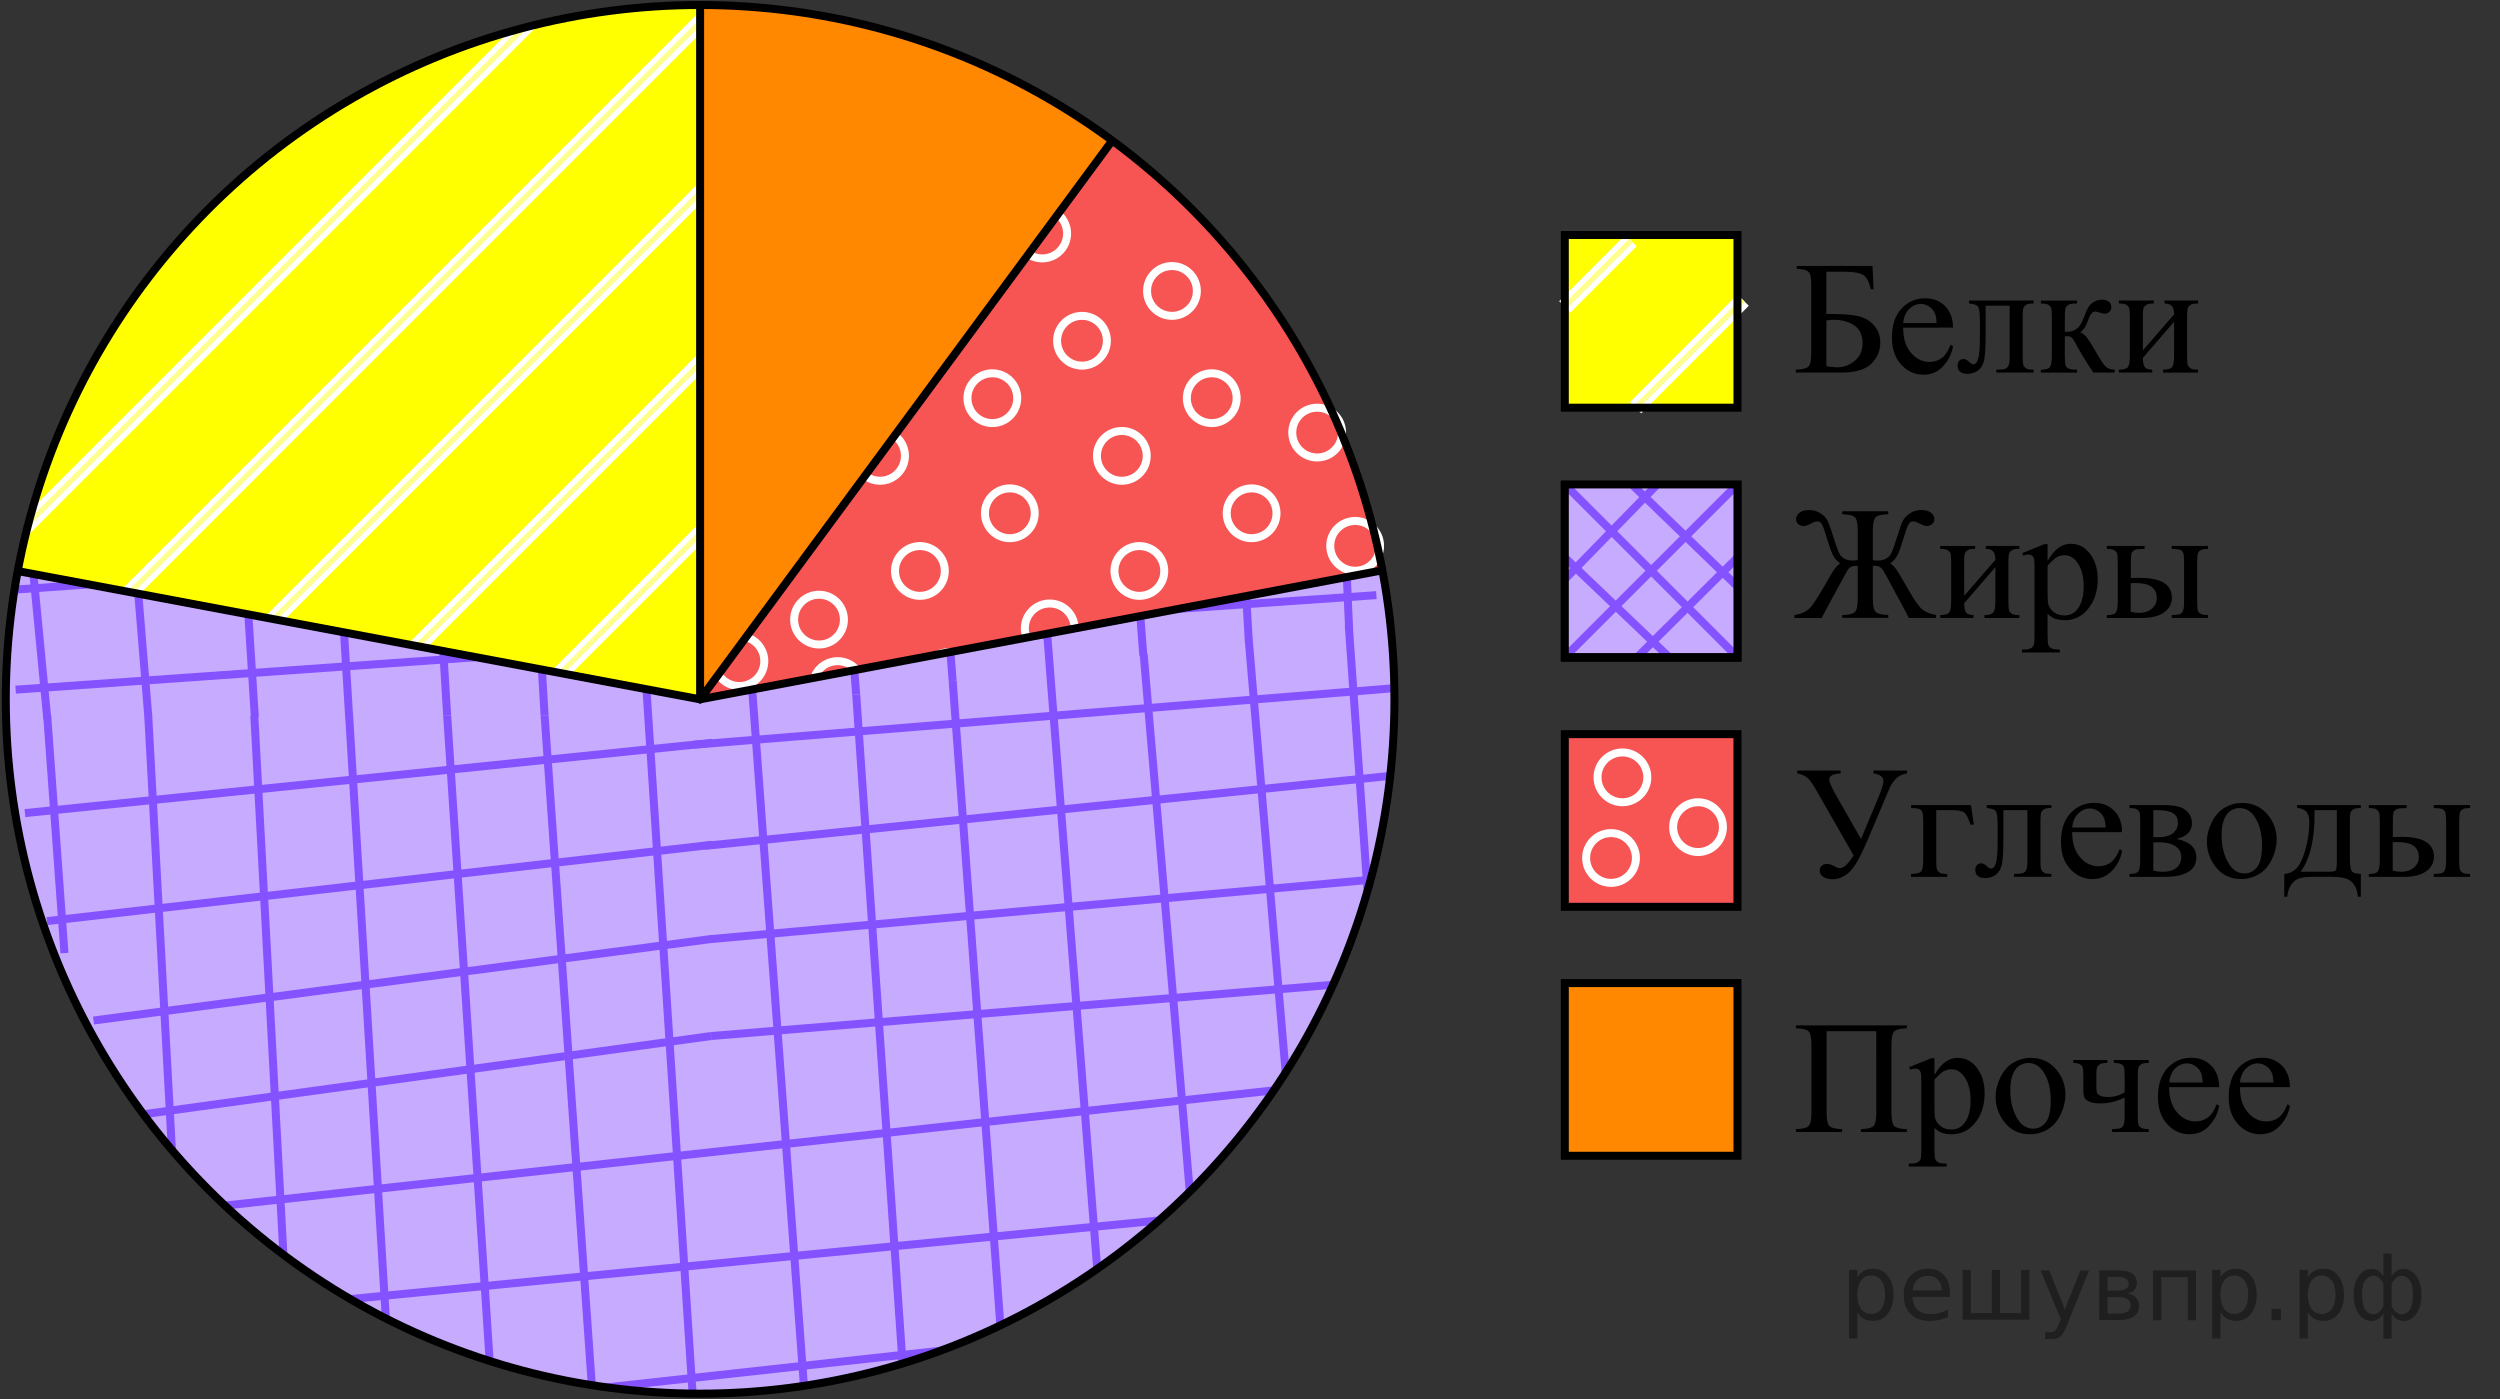 <?xml version="1.0" encoding="utf-8"?>
<!-- Generator: Adobe Illustrator 27.2.0, SVG Export Plug-In . SVG Version: 6.00 Build 0)  -->
<svg version="1.1" id="Layer_1" xmlns="http://www.w3.org/2000/svg" xmlns:xlink="http://www.w3.org/1999/xlink" x="0px" y="0px"
	 width="234.75px" height="131.404px" viewBox="0 0 234.75 131.404" enable-background="new 0 0 234.75 131.404"
	 xml:space="preserve">
<rect x="0" y="0" width="234.75" height="131.404" fill="#333333" stroke="none"/>
<g>
	<g>
		<path fill="#FFFF00" d="M65.741,65.667c-21.285-4.001-42.569-8.002-63.854-12.002
			c1.079-5.682,3.957-16.72,12.495-27.749c1.996-2.578,10.084-12.627,23.902-19.13
			C44.431,3.892,49.764,2.617,51.668,2.195c4.539-1.006,9.193-1.497,14.074-1.497V65.667z"/>
	</g>
</g>
<g>
	<defs>
		<path id="SVGID_1_" d="M65.741,65.667l-58.882,27.457c-15.164-32.52-1.095-71.175,31.425-86.339
			c8.846-4.125,17.697-6.087,27.457-6.087V65.667z"/>
	</defs>
	<clipPath id="SVGID_00000038396244932769250080000003311024182068084874_">
		<use xlink:href="#SVGID_1_"  overflow="visible"/>
	</clipPath>
	<g clip-path="url(#SVGID_00000038396244932769250080000003311024182068084874_)">
		<g>
			
				<line fill="none" stroke="#FFFF8D" stroke-width="0.5" stroke-miterlimit="10" x1="24.522" y1="27.313" x2="18.828" y2="33.005"/>
			
				<line fill="none" stroke="#FFFF8D" stroke-width="0.5" stroke-miterlimit="10" x1="24.522" y1="27.313" x2="-22.619" y2="74.453"/>
			<g>
				
					<line fill="none" stroke="#FFFFFF" stroke-width="1.5" stroke-miterlimit="10" x1="69.205" y1="-17.373" x2="-22.619" y2="74.453"/>
				
					<line fill="none" stroke="#FFFF8D" stroke-width="0.5" stroke-miterlimit="10" x1="69.162" y1="-17.329" x2="-22.619" y2="74.453"/>
			</g>
		</g>
		<g>
			
				<line fill="none" stroke="#FFFF8D" stroke-width="0.5" stroke-miterlimit="10" x1="32.524" y1="35.313" x2="26.83" y2="41.007"/>
			
				<line fill="none" stroke="#FFFF8D" stroke-width="0.5" stroke-miterlimit="10" x1="32.524" y1="35.313" x2="-14.618" y2="82.454"/>
			<g>
				
					<line fill="none" stroke="#FFFFFF" stroke-width="1.5" stroke-miterlimit="10" x1="77.206" y1="-9.372" x2="-14.618" y2="82.454"/>
				
					<line fill="none" stroke="#FFFF8D" stroke-width="0.5" stroke-miterlimit="10" x1="77.164" y1="-9.328" x2="-14.618" y2="82.454"/>
			</g>
		</g>
		<g>
			
				<line fill="none" stroke="#FFFF8D" stroke-width="0.5" stroke-miterlimit="10" x1="40.525" y1="43.314" x2="34.831" y2="49.008"/>
			
				<line fill="none" stroke="#FFFF8D" stroke-width="0.5" stroke-miterlimit="10" x1="40.525" y1="43.314" x2="-6.616" y2="90.455"/>
			<g>
				
					<line fill="none" stroke="#FFFFFF" stroke-width="1.5" stroke-miterlimit="10" x1="85.208" y1="-1.371" x2="-6.616" y2="90.455"/>
				
					<line fill="none" stroke="#FFFF8D" stroke-width="0.5" stroke-miterlimit="10" x1="85.165" y1="-1.326" x2="-6.616" y2="90.455"/>
			</g>
		</g>
		<g>
			
				<line fill="none" stroke="#FFFF8D" stroke-width="0.5" stroke-miterlimit="10" x1="48.527" y1="51.316" x2="42.833" y2="57.009"/>
			
				<line fill="none" stroke="#FFFF8D" stroke-width="0.5" stroke-miterlimit="10" x1="48.527" y1="51.316" x2="1.385" y2="98.456"/>
			<g>
				
					<line fill="none" stroke="#FFFFFF" stroke-width="1.5" stroke-miterlimit="10" x1="93.209" y1="6.63" x2="1.385" y2="98.456"/>
				
					<line fill="none" stroke="#FFFF8D" stroke-width="0.5" stroke-miterlimit="10" x1="93.167" y1="6.675" x2="1.385" y2="98.456"/>
			</g>
		</g>
		<g>
			
				<line fill="none" stroke="#FFFF8D" stroke-width="0.5" stroke-miterlimit="10" x1="56.528" y1="59.317" x2="50.834" y2="65.01"/>
			
				<line fill="none" stroke="#FFFF8D" stroke-width="0.5" stroke-miterlimit="10" x1="56.528" y1="59.317" x2="9.388" y2="106.457"/>
			<g>
				
					<line fill="none" stroke="#FFFFFF" stroke-width="1.5" stroke-miterlimit="10" x1="101.211" y1="14.632" x2="9.388" y2="106.457"/>
				
					<line fill="none" stroke="#FFFF8D" stroke-width="0.5" stroke-miterlimit="10" x1="101.168" y1="14.676" x2="9.388" y2="106.457"/>
			</g>
		</g>
		<g>
			
				<line fill="none" stroke="#FFFF8D" stroke-width="0.5" stroke-miterlimit="10" x1="64.53" y1="67.318" x2="58.836" y2="73.01"/>
			
				<line fill="none" stroke="#FFFF8D" stroke-width="0.5" stroke-miterlimit="10" x1="64.53" y1="67.318" x2="17.389" y2="114.458"/>
			<g>
				
					<line fill="none" stroke="#FFFFFF" stroke-width="1.5" stroke-miterlimit="10" x1="109.212" y1="22.633" x2="17.389" y2="114.458"/>
				
					<line fill="none" stroke="#FFFF8D" stroke-width="0.5" stroke-miterlimit="10" x1="109.17" y1="22.677" x2="17.389" y2="114.458"/>
			</g>
		</g>
		<g>
			
				<line fill="none" stroke="#FFFF8D" stroke-width="0.5" stroke-miterlimit="10" x1="72.531" y1="75.319" x2="66.837" y2="81.012"/>
			
				<line fill="none" stroke="#FFFF8D" stroke-width="0.5" stroke-miterlimit="10" x1="72.531" y1="75.319" x2="25.39" y2="122.458"/>
			<g>
				
					<line fill="none" stroke="#FFFFFF" stroke-width="1.5" stroke-miterlimit="10" x1="117.214" y1="30.634" x2="25.39" y2="122.458"/>
				
					<line fill="none" stroke="#FFFF8D" stroke-width="0.5" stroke-miterlimit="10" x1="117.171" y1="30.678" x2="25.39" y2="122.458"/>
			</g>
		</g>
		<g>
			
				<line fill="none" stroke="#FFFF8D" stroke-width="0.5" stroke-miterlimit="10" x1="80.532" y1="83.32" x2="74.839" y2="89.012"/>
			
				<line fill="none" stroke="#FFFF8D" stroke-width="0.5" stroke-miterlimit="10" x1="80.532" y1="83.32" x2="33.392" y2="130.458"/>
			<g>
				
					<line fill="none" stroke="#FFFFFF" stroke-width="1.5" stroke-miterlimit="10" x1="125.216" y1="38.635" x2="33.392" y2="130.458"/>
				
					<line fill="none" stroke="#FFFF8D" stroke-width="0.5" stroke-miterlimit="10" x1="125.173" y1="38.679" x2="33.392" y2="130.458"/>
			</g>
		</g>
		<g>
			
				<line fill="none" stroke="#FFFF8D" stroke-width="0.5" stroke-miterlimit="10" x1="88.533" y1="91.321" x2="82.84" y2="97.014"/>
			
				<line fill="none" stroke="#FFFF8D" stroke-width="0.5" stroke-miterlimit="10" x1="88.533" y1="91.321" x2="41.393" y2="138.459"/>
			<g>
				
					<line fill="none" stroke="#FFFFFF" stroke-width="1.5" stroke-miterlimit="10" x1="133.218" y1="46.636" x2="41.393" y2="138.459"/>
				
					<line fill="none" stroke="#FFFF8D" stroke-width="0.5" stroke-miterlimit="10" x1="133.175" y1="46.68" x2="41.393" y2="138.459"/>
			</g>
		</g>
		<g>
			
				<line fill="none" stroke="#FFFF8D" stroke-width="0.5" stroke-miterlimit="10" x1="96.534" y1="99.322" x2="90.842" y2="105.014"/>
			
				<line fill="none" stroke="#FFFF8D" stroke-width="0.5" stroke-miterlimit="10" x1="96.534" y1="99.322" x2="49.395" y2="146.461"/>
			<g>
				
					<line fill="none" stroke="#FFFFFF" stroke-width="1.5" stroke-miterlimit="10" x1="141.218" y1="54.637" x2="49.395" y2="146.461"/>
				
					<line fill="none" stroke="#FFFF8D" stroke-width="0.5" stroke-miterlimit="10" x1="141.177" y1="54.681" x2="49.395" y2="146.461"/>
			</g>
		</g>
		<g>
			
				<line fill="none" stroke="#FFFF8D" stroke-width="0.5" stroke-miterlimit="10" x1="104.536" y1="107.323" x2="98.843" y2="113.014"/>
			
				<line fill="none" stroke="#FFFF8D" stroke-width="0.5" stroke-miterlimit="10" x1="104.536" y1="107.323" x2="57.396" y2="154.462"/>
			<g>
				
					<line fill="none" stroke="#FFFFFF" stroke-width="1.5" stroke-miterlimit="10" x1="149.22" y1="62.637" x2="57.396" y2="154.462"/>
				
					<line fill="none" stroke="#FFFF8D" stroke-width="0.5" stroke-miterlimit="10" x1="149.178" y1="62.682" x2="57.396" y2="154.462"/>
			</g>
		</g>
		<g>
			
				<line fill="none" stroke="#FFFF8D" stroke-width="0.5" stroke-miterlimit="10" x1="112.537" y1="115.324" x2="106.845" y2="121.016"/>
			
				<line fill="none" stroke="#FFFF8D" stroke-width="0.5" stroke-miterlimit="10" x1="112.537" y1="115.324" x2="65.398" y2="162.463"/>
			<g>
				
					<line fill="none" stroke="#FFFFFF" stroke-width="1.5" stroke-miterlimit="10" x1="157.221" y1="70.639" x2="65.398" y2="162.463"/>
				
					<line fill="none" stroke="#FFFF8D" stroke-width="0.5" stroke-miterlimit="10" x1="157.18" y1="70.682" x2="65.398" y2="162.463"/>
			</g>
		</g>
	</g>
</g>
<path fill="#C7ABFF" d="M65.741,65.667c21.282-4.024,42.564-8.049,63.846-12.073
	c1.078,5.323,2.081,13.649,0.353,23.495c-3.768,21.477-17.741,34.308-21.576,37.611
	c-16.107,13.873-39.042,19.581-59.658,13.914c-17.655-4.853-28.704-16.701-31.998-20.323
	c-2.141-2.354-6.329-7.021-9.854-14.016c-8.238-16.35-6.45-32.709-4.967-40.611
	C23.172,57.665,44.457,61.666,65.741,65.667z"/>
<g>
	<defs>
		<path id="SVGID_00000174568508388723312990000013273140450670852741_" d="M65.741,65.667l49.033-42.623
			c23.54,27.08,20.67,68.115-6.41,91.656c-27.08,23.539-68.116,20.67-91.656-6.409c-2.734-3.145-5.232-6.812-5.502-7.229
			C-0.56,82.83,0.62,63.056,1.887,53.664C23.172,57.665,44.457,61.666,65.741,65.667z"/>
	</defs>
	<clipPath id="SVGID_00000142143344100520863920000005860830100841798295_">
		<use xlink:href="#SVGID_00000174568508388723312990000013273140450670852741_"  overflow="visible"/>
	</clipPath>
	<g clip-path="url(#SVGID_00000142143344100520863920000005860830100841798295_)">
		<g>
			<g>
				
					<line fill="none" stroke="#8452FF" stroke-width="0.75" stroke-miterlimit="10" x1="2.342" y1="76.35" x2="66.881" y2="69.75"/>
				<path fill="none" stroke="#8452FF" stroke-width="0.75" stroke-miterlimit="10" d="M65.516,74.4"/>
				<path fill="none" stroke="#8452FF" stroke-width="0.75" stroke-miterlimit="10" d="M3.19,81.518"/>
				<path fill="none" stroke="#8452FF" stroke-width="0.75" stroke-miterlimit="10" d="M53.861,66.083"/>
				<path fill="none" stroke="#8452FF" stroke-width="0.75" stroke-miterlimit="10" d="M1.863,72.184"/>
				
					<line fill="none" stroke="#8452FF" stroke-width="0.75" stroke-miterlimit="10" x1="4.417" y1="86.492" x2="66.881" y2="79.32"/>
				<path fill="none" stroke="#8452FF" stroke-width="0.75" stroke-miterlimit="10" d="M64.296,83.973"/>
				<path fill="none" stroke="#8452FF" stroke-width="0.75" stroke-miterlimit="10" d="M6.053,91.395"/>
				
					<line fill="none" stroke="#8452FF" stroke-width="0.75" stroke-miterlimit="10" x1="8.783" y1="95.826" x2="66.881" y2="88.159"/>
				<path fill="none" stroke="#8452FF" stroke-width="0.75" stroke-miterlimit="10" d="M62.531,93.99"/>
				<path fill="none" stroke="#8452FF" stroke-width="0.75" stroke-miterlimit="10" d="M10.074,100.055"/>
				
					<line fill="none" stroke="#8452FF" stroke-width="0.75" stroke-miterlimit="10" x1="12.919" y1="104.705" x2="66.774" y2="97.283"/>
				
					<line fill="none" stroke="#8452FF" stroke-width="0.75" stroke-miterlimit="10" x1="19.841" y1="113.344" x2="126.96" y2="101.574"/>
				
					<line fill="none" stroke="#8452FF" stroke-width="0.75" stroke-miterlimit="10" x1="19.841" y1="134.354" x2="126.96" y2="122.585"/>
				<path fill="none" stroke="#8452FF" stroke-width="0.75" stroke-miterlimit="10" d="M10.989,101.645"/>
				
					<line fill="none" stroke="#8452FF" stroke-width="0.75" stroke-miterlimit="10" x1="13.919" y1="67.205" x2="16.203" y2="109.083"/>
				
					<line fill="none" stroke="#8452FF" stroke-width="0.75" stroke-miterlimit="10" x1="4.432" y1="67.205" x2="6.053" y2="89.497"/>
				<path fill="none" stroke="#8452FF" stroke-width="0.75" stroke-miterlimit="10" d="M21.424,114.717"/>
				
					<line fill="none" stroke="#8452FF" stroke-width="0.75" stroke-miterlimit="10" x1="23.879" y1="67.205" x2="26.71" y2="119.611"/>
				<path fill="none" stroke="#8452FF" stroke-width="0.75" stroke-miterlimit="10" d="M31.327,122.934"/>
				
					<line fill="none" stroke="#8452FF" stroke-width="0.75" stroke-miterlimit="10" x1="32.783" y1="67.205" x2="36.361" y2="125.919"/>
				<path fill="none" stroke="#8452FF" stroke-width="0.75" stroke-miterlimit="10" d="M41.036,128.178"/>
				
					<line fill="none" stroke="#8452FF" stroke-width="0.75" stroke-miterlimit="10" x1="41.989" y1="67.205" x2="46.132" y2="130.139"/>
				<path fill="none" stroke="#8452FF" stroke-width="0.75" stroke-miterlimit="10" d="M51.296,131.643"/>
				
					<line fill="none" stroke="#8452FF" stroke-width="0.75" stroke-miterlimit="10" x1="51.138" y1="67.205" x2="55.72" y2="132.182"/>
				
					<line fill="none" stroke="#8452FF" stroke-width="0.75" stroke-miterlimit="10" x1="56.538" y1="1.206" x2="65.121" y2="132.182"/>
				<path fill="none" stroke="#8452FF" stroke-width="0.75" stroke-miterlimit="10" d="M59.126,113.294"/>
				<path fill="none" stroke="#8452FF" stroke-width="0.75" stroke-miterlimit="10" d="M55.72,66.411"/>
				<path fill="none" stroke="#8452FF" stroke-width="0.75" stroke-miterlimit="10" d="M64.531,131.969"/>
				<path fill="none" stroke="#8452FF" stroke-width="0.75" stroke-miterlimit="10" d="M61.017,67.346"/>
				<path fill="none" stroke="#8452FF" stroke-width="0.75" stroke-miterlimit="10" d="M66.071,73.91"/>
				<path fill="none" stroke="#8452FF" stroke-width="0.75" stroke-miterlimit="10" d="M65.607,68.203"/>
				
					<line fill="none" stroke="#8452FF" stroke-width="0.75" stroke-miterlimit="10" x1="30.28" y1="122.236" x2="118.175" y2="113.693"/>
			</g>
			<g>
				
					<line fill="none" stroke="#8452FF" stroke-width="0.75" stroke-miterlimit="10" x1="47.299" y1="1.98" x2="51.138" y2="67.205"/>
				<path fill="none" stroke="#8452FF" stroke-width="0.75" stroke-miterlimit="10" d="M59.25,65.154"/>
				<path fill="none" stroke="#8452FF" stroke-width="0.75" stroke-miterlimit="10" d="M52.131,2.828"/>
				<path fill="none" stroke="#8452FF" stroke-width="0.75" stroke-miterlimit="10" d="M67.568,53.498"/>
				<path fill="none" stroke="#8452FF" stroke-width="0.75" stroke-miterlimit="10" d="M61.465,1.5"/>
				
					<line fill="none" stroke="#8452FF" stroke-width="0.75" stroke-miterlimit="10" x1="38.158" y1="4.056" x2="41.989" y2="67.205"/>
				<path fill="none" stroke="#8452FF" stroke-width="0.75" stroke-miterlimit="10" d="M49.676,63.934"/>
				<path fill="none" stroke="#8452FF" stroke-width="0.75" stroke-miterlimit="10" d="M42.254,5.692"/>
				
					<line fill="none" stroke="#8452FF" stroke-width="0.75" stroke-miterlimit="10" x1="29.254" y1="9.206" x2="32.783" y2="67.303"/>
				<path fill="none" stroke="#8452FF" stroke-width="0.75" stroke-miterlimit="10" d="M39.66,62.167"/>
				<path fill="none" stroke="#8452FF" stroke-width="0.75" stroke-miterlimit="10" d="M33.595,9.71"/>
				
					<line fill="none" stroke="#8452FF" stroke-width="0.75" stroke-miterlimit="10" x1="20.506" y1="13.458" x2="23.928" y2="67.311"/>
				
					<line fill="none" stroke="#8452FF" stroke-width="0.75" stroke-miterlimit="10" x1="10.074" y1="20.154" x2="13.924" y2="67.272"/>
				<path fill="none" stroke="#8452FF" stroke-width="0.75" stroke-miterlimit="10" d="M32.004,10.625"/>
				
					<line fill="none" stroke="#8452FF" stroke-width="0.75" stroke-miterlimit="10" x1="66.446" y1="13.558" x2="24.567" y2="15.842"/>
				
					<line fill="none" stroke="#8452FF" stroke-width="0.75" stroke-miterlimit="10" x1="66.446" y1="4.07" x2="44.154" y2="5.692"/>
				<path fill="none" stroke="#8452FF" stroke-width="0.75" stroke-miterlimit="10" d="M18.934,21.063"/>
				
					<line fill="none" stroke="#8452FF" stroke-width="0.75" stroke-miterlimit="10" x1="66.446" y1="23.518" x2="14.039" y2="26.349"/>
				<path fill="none" stroke="#8452FF" stroke-width="0.75" stroke-miterlimit="10" d="M10.715,30.966"/>
				
					<line fill="none" stroke="#8452FF" stroke-width="0.75" stroke-miterlimit="10" x1="66.446" y1="32.421" x2="7.731" y2="35.998"/>
				<path fill="none" stroke="#8452FF" stroke-width="0.75" stroke-miterlimit="10" d="M5.473,40.675"/>
				
					<line fill="none" stroke="#8452FF" stroke-width="0.75" stroke-miterlimit="10" x1="66.446" y1="41.625" x2="3.513" y2="45.771"/>
				<path fill="none" stroke="#8452FF" stroke-width="0.75" stroke-miterlimit="10" d="M2.006,50.935"/>
				
					<line fill="none" stroke="#8452FF" stroke-width="0.75" stroke-miterlimit="10" x1="66.446" y1="50.776" x2="1.469" y2="55.359"/>
				
					<line fill="none" stroke="#8452FF" stroke-width="0.75" stroke-miterlimit="10" x1="66.445" y1="60.177" x2="1.469" y2="64.76"/>
				<path fill="none" stroke="#8452FF" stroke-width="0.75" stroke-miterlimit="10" d="M20.356,58.765"/>
				<path fill="none" stroke="#8452FF" stroke-width="0.75" stroke-miterlimit="10" d="M67.24,55.359"/>
				<path fill="none" stroke="#8452FF" stroke-width="0.75" stroke-miterlimit="10" d="M1.681,64.167"/>
				<path fill="none" stroke="#8452FF" stroke-width="0.75" stroke-miterlimit="10" d="M66.305,60.655"/>
				<path fill="none" stroke="#8452FF" stroke-width="0.75" stroke-miterlimit="10" d="M59.741,65.708"/>
				<path fill="none" stroke="#8452FF" stroke-width="0.75" stroke-miterlimit="10" d="M65.449,65.244"/>
				
					<line fill="none" stroke="#8452FF" stroke-width="0.75" stroke-miterlimit="10" x1="0.899" y1="30.615" x2="4.442" y2="67.51"/>
			</g>
		</g>
		<g>
			<g>
				
					<line fill="none" stroke="#8452FF" stroke-width="0.75" stroke-miterlimit="10" x1="65.159" y1="69.928" x2="144.989" y2="63.483"/>
				<path fill="none" stroke="#8452FF" stroke-width="0.75" stroke-miterlimit="10" d="M67.159,74.342"/>
				<path fill="none" stroke="#8452FF" stroke-width="0.75" stroke-miterlimit="10" d="M129.87,72.719"/>
				<path fill="none" stroke="#8452FF" stroke-width="0.75" stroke-miterlimit="10" d="M77.544,64.485"/>
				<path fill="none" stroke="#8452FF" stroke-width="0.75" stroke-miterlimit="10" d="M129.886,63.291"/>
				
					<line fill="none" stroke="#8452FF" stroke-width="0.75" stroke-miterlimit="10" x1="66.213" y1="79.424" x2="160.345" y2="69.813"/>
				<path fill="none" stroke="#8452FF" stroke-width="0.75" stroke-miterlimit="10" d="M69.699,83.654"/>
				<path fill="none" stroke="#8452FF" stroke-width="0.75" stroke-miterlimit="10" d="M128.409,82.897"/>
				
					<line fill="none" stroke="#8452FF" stroke-width="0.75" stroke-miterlimit="10" x1="66.66" y1="88.188" x2="150.321" y2="80.665"/>
				<path fill="none" stroke="#8452FF" stroke-width="0.75" stroke-miterlimit="10" d="M72.842,93.327"/>
				<path fill="none" stroke="#8452FF" stroke-width="0.75" stroke-miterlimit="10" d="M125.634,92.032"/>
				
					<line fill="none" stroke="#8452FF" stroke-width="0.75" stroke-miterlimit="10" x1="66.774" y1="97.283" x2="130.462" y2="92.033"/>
				<path fill="none" stroke="#8452FF" stroke-width="0.75" stroke-miterlimit="10" d="M124.948,93.735"/>
				
					<line fill="none" stroke="#8452FF" stroke-width="0.75" stroke-miterlimit="10" x1="120.819" y1="101.826" x2="117.251" y2="60.037"/>
				
					<line fill="none" stroke="#8452FF" stroke-width="0.75" stroke-miterlimit="10" x1="129.143" y1="93.99" x2="126.647" y2="58.717"/>
				<path fill="none" stroke="#8452FF" stroke-width="0.75" stroke-miterlimit="10" d="M116.432,108.13"/>
				
					<line fill="none" stroke="#8452FF" stroke-width="0.75" stroke-miterlimit="10" x1="111.878" y1="113.712" x2="107.389" y2="61.424"/>
				<path fill="none" stroke="#8452FF" stroke-width="0.75" stroke-miterlimit="10" d="M107.77,117.647"/>
				
					<line fill="none" stroke="#8452FF" stroke-width="0.75" stroke-miterlimit="10" x1="103.201" y1="121.303" x2="98.572" y2="62.663"/>
				<path fill="none" stroke="#8452FF" stroke-width="0.75" stroke-miterlimit="10" d="M98.884,124.19"/>
				
					<line fill="none" stroke="#8452FF" stroke-width="0.75" stroke-miterlimit="10" x1="94.112" y1="126.84" x2="89.456" y2="63.943"/>
				<path fill="none" stroke="#8452FF" stroke-width="0.75" stroke-miterlimit="10" d="M89.206,129.051"/>
				
					<line fill="none" stroke="#8452FF" stroke-width="0.75" stroke-miterlimit="10" x1="84.901" y1="130.199" x2="80.397" y2="65.217"/>
				
					<line fill="none" stroke="#8452FF" stroke-width="0.75" stroke-miterlimit="10" x1="75.591" y1="131.506" x2="65.863" y2="0.612"/>
				<path fill="none" stroke="#8452FF" stroke-width="0.75" stroke-miterlimit="10" d="M78.9,111.969"/>
				<path fill="none" stroke="#8452FF" stroke-width="0.75" stroke-miterlimit="10" d="M75.747,65.069"/>
				<path fill="none" stroke="#8452FF" stroke-width="0.75" stroke-miterlimit="10" d="M76.148,131.215"/>
				<path fill="none" stroke="#8452FF" stroke-width="0.75" stroke-miterlimit="10" d="M70.633,66.731"/>
				<path fill="none" stroke="#8452FF" stroke-width="0.75" stroke-miterlimit="10" d="M66.542,73.934"/>
				<path fill="none" stroke="#8452FF" stroke-width="0.75" stroke-miterlimit="10" d="M66.207,68.217"/>
			</g>
			<g>
				
					<line fill="none" stroke="#8452FF" stroke-width="0.75" stroke-miterlimit="10" x1="80.397" y1="65.217" x2="75.119" y2="0.093"/>
				<path fill="none" stroke="#8452FF" stroke-width="0.75" stroke-miterlimit="10" d="M72.076,64.313"/>
				<path fill="none" stroke="#8452FF" stroke-width="0.75" stroke-miterlimit="10" d="M70.452,1.604"/>
				<path fill="none" stroke="#8452FF" stroke-width="0.75" stroke-miterlimit="10" d="M62.219,53.93"/>
				<path fill="none" stroke="#8452FF" stroke-width="0.75" stroke-miterlimit="10" d="M61.025,1.588"/>
				
					<line fill="none" stroke="#8452FF" stroke-width="0.75" stroke-miterlimit="10" x1="89.456" y1="63.943" x2="84.46" y2="0.875"/>
				<path fill="none" stroke="#8452FF" stroke-width="0.75" stroke-miterlimit="10" d="M81.389,61.775"/>
				<path fill="none" stroke="#8452FF" stroke-width="0.75" stroke-miterlimit="10" d="M80.632,3.066"/>
				
					<line fill="none" stroke="#8452FF" stroke-width="0.75" stroke-miterlimit="10" x1="98.584" y1="62.76" x2="93.994" y2="4.737"/>
				<path fill="none" stroke="#8452FF" stroke-width="0.75" stroke-miterlimit="10" d="M91.061,58.632"/>
				<path fill="none" stroke="#8452FF" stroke-width="0.75" stroke-miterlimit="10" d="M89.766,5.841"/>
				
					<line fill="none" stroke="#8452FF" stroke-width="0.75" stroke-miterlimit="10" x1="107.356" y1="61.536" x2="103.249" y2="7.729"/>
				
					<line fill="none" stroke="#8452FF" stroke-width="0.75" stroke-miterlimit="10" x1="117.257" y1="60.104" x2="114.512" y2="12.908"/>
				<path fill="none" stroke="#8452FF" stroke-width="0.75" stroke-miterlimit="10" d="M91.469,6.526"/>
				
					<line fill="none" stroke="#8452FF" stroke-width="0.75" stroke-miterlimit="10" x1="99.561" y1="10.656" x2="57.772" y2="14.222"/>
				
					<line fill="none" stroke="#8452FF" stroke-width="0.75" stroke-miterlimit="10" x1="78.751" y1="3.33" x2="56.45" y2="4.826"/>
				<path fill="none" stroke="#8452FF" stroke-width="0.75" stroke-miterlimit="10" d="M105.865,15.042"/>
				
					<line fill="none" stroke="#8452FF" stroke-width="0.75" stroke-miterlimit="10" x1="111.448" y1="19.595" x2="59.157" y2="24.083"/>
				<path fill="none" stroke="#8452FF" stroke-width="0.75" stroke-miterlimit="10" d="M115.382,23.705"/>
				
					<line fill="none" stroke="#8452FF" stroke-width="0.75" stroke-miterlimit="10" x1="119.038" y1="28.272" x2="60.397" y2="32.903"/>
				<path fill="none" stroke="#8452FF" stroke-width="0.75" stroke-miterlimit="10" d="M121.925,32.59"/>
				
					<line fill="none" stroke="#8452FF" stroke-width="0.75" stroke-miterlimit="10" x1="124.575" y1="37.363" x2="61.677" y2="42.018"/>
				<path fill="none" stroke="#8452FF" stroke-width="0.75" stroke-miterlimit="10" d="M126.784,42.267"/>
				
					<line fill="none" stroke="#8452FF" stroke-width="0.75" stroke-miterlimit="10" x1="127.932" y1="46.573" x2="62.95" y2="51.078"/>
				
					<line fill="none" stroke="#8452FF" stroke-width="0.75" stroke-miterlimit="10" x1="129.241" y1="55.883" x2="64.26" y2="60.387"/>
				<path fill="none" stroke="#8452FF" stroke-width="0.75" stroke-miterlimit="10" d="M109.703,52.575"/>
				<path fill="none" stroke="#8452FF" stroke-width="0.75" stroke-miterlimit="10" d="M62.802,55.726"/>
				<path fill="none" stroke="#8452FF" stroke-width="0.75" stroke-miterlimit="10" d="M128.95,55.327"/>
				<path fill="none" stroke="#8452FF" stroke-width="0.75" stroke-miterlimit="10" d="M64.464,60.84"/>
				<path fill="none" stroke="#8452FF" stroke-width="0.75" stroke-miterlimit="10" d="M71.668,64.932"/>
				<path fill="none" stroke="#8452FF" stroke-width="0.75" stroke-miterlimit="10" d="M65.951,65.266"/>
				
					<line fill="none" stroke="#8452FF" stroke-width="0.75" stroke-miterlimit="10" x1="126.68" y1="59.02" x2="125.055" y2="21.991"/>
			</g>
		</g>
	</g>
</g>
<g>
	<path fill="#F75454" d="M65.741,65.667c12.855-17.43,25.71-34.859,38.564-52.288
		c4.477,3.187,11.783,9.269,17.62,19.212c4.839,8.243,6.796,15.949,7.662,21.003
		C108.305,57.618,87.023,61.642,65.741,65.667z"/>
</g>
<g>
	<g>
		<path fill="#FF8800" d="M65.741,65.667V0.698c4.564-0.075,10.838,0.322,17.959,2.349
			c9.497,2.703,16.416,7.142,20.605,10.332C91.451,30.808,78.596,48.237,65.741,65.667z"/>
	</g>
</g>
<rect x="146.935" y="22.069" fill="#FFFF00" width="16.213" height="16.213"/>
<g>
	
		<line fill="none" stroke="#FFFFFF" stroke-width="1.5" stroke-miterlimit="10" x1="153.152" y1="22.593" x2="146.935" y2="28.811"/>
	
		<line fill="none" stroke="#FFFF8D" stroke-width="0.5" stroke-miterlimit="10" x1="153.153" y1="22.593" x2="146.935" y2="28.811"/>
</g>
<g>
	
		<line fill="none" stroke="#FFFFFF" stroke-width="1.5" stroke-miterlimit="10" x1="163.681" y1="28.182" x2="153.581" y2="38.281"/>
	
		<line fill="none" stroke="#FFFF8D" stroke-width="0.5" stroke-miterlimit="10" x1="163.681" y1="28.182" x2="153.581" y2="38.281"/>
</g>
<rect x="146.935" y="92.313" fill="#FF8800" width="16.213" height="16.213"/>
<rect x="146.935" y="22.069" fill="none" stroke="#000000" stroke-width="0.75" stroke-miterlimit="10" width="16.213" height="16.213"/>
<rect x="146.935" y="68.936" fill="#F75454" width="16.213" height="16.213"/>
<rect x="146.935" y="68.936" fill="none" stroke="#000000" stroke-width="0.75" stroke-miterlimit="10" width="16.213" height="16.213"/>
<rect x="146.935" y="92.313" fill="none" stroke="#000000" stroke-width="0.75" stroke-miterlimit="10" width="16.213" height="16.213"/>
<rect x="146.935" y="45.559" fill="none" stroke="#000000" stroke-width="0.75" stroke-miterlimit="10" width="16.213" height="16.211"/>
<circle fill="#F75454" stroke="#FFFFFF" stroke-width="0.75" stroke-miterlimit="10" cx="152.345" cy="72.992" r="2.338"/>
<circle fill="#F75454" stroke="#FFFFFF" stroke-width="0.75" stroke-miterlimit="10" cx="159.446" cy="77.668" r="2.338"/>
<circle fill="#F75454" stroke="#FFFFFF" stroke-width="0.75" stroke-miterlimit="10" cx="151.275" cy="80.565" r="2.338"/>
<g>
	<g>
		<g>
			<g>
				<defs>
					
						<rect id="SVGID_00000127045396397267501900000002358957568140575105_" x="165.819" y="92.544" width="52.438" height="20.631"/>
				</defs>
				<clipPath id="SVGID_00000009563192647203532390000009511419530046987939_">
					<use xlink:href="#SVGID_00000127045396397267501900000002358957568140575105_"  overflow="visible"/>
				</clipPath>
				<g clip-path="url(#SVGID_00000009563192647203532390000009511419530046987939_)">
					<path d="M176.182,96.829h-4.663v7.646c0,0.658,0.086,1.077,0.256,1.256c0.171,0.177,0.567,0.274,1.197,0.295v0.271h-4.328
						v-0.271c0.622-0.021,1.02-0.118,1.191-0.295c0.173-0.179,0.259-0.598,0.259-1.256v-6.368c0-0.66-0.086-1.079-0.259-1.256
						c-0.174-0.18-0.569-0.276-1.191-0.298v-0.271h10.414v0.271c-0.623,0.021-1.021,0.118-1.193,0.298
						c-0.174,0.177-0.26,0.596-0.26,1.256v6.368c0,0.658,0.086,1.077,0.26,1.256c0.173,0.177,0.57,0.274,1.193,0.295v0.271h-4.321
						v-0.271c0.617-0.021,1.013-0.117,1.186-0.292c0.173-0.175,0.262-0.597,0.262-1.262L176.182,96.829L176.182,96.829z"/>
					<path d="M179.272,100.205l2.09-0.842h0.281v1.581c0.352-0.598,0.701-1.015,1.057-1.252c0.354-0.239,0.725-0.358,1.115-0.358
						c0.683,0,1.25,0.268,1.705,0.798c0.559,0.65,0.838,1.497,0.838,2.541c0,1.167-0.337,2.133-1.009,2.896
						c-0.555,0.625-1.25,0.938-2.092,0.938c-0.364,0-0.682-0.052-0.947-0.153c-0.197-0.074-0.42-0.224-0.667-0.443v2.061
						c0,0.465,0.026,0.759,0.086,0.885c0.057,0.125,0.153,0.226,0.296,0.299c0.141,0.073,0.396,0.109,0.768,0.109v0.273h-3.558
						v-0.273h0.185c0.272,0.007,0.504-0.047,0.697-0.153c0.094-0.056,0.167-0.144,0.219-0.264c0.052-0.118,0.077-0.427,0.077-0.92
						v-6.399c0-0.438-0.02-0.716-0.059-0.834c-0.04-0.118-0.104-0.207-0.189-0.268c-0.086-0.059-0.204-0.088-0.352-0.088
						c-0.119,0-0.271,0.034-0.452,0.104L179.272,100.205z M181.643,101.38v2.526c0,0.547,0.021,0.906,0.065,1.079
						c0.068,0.286,0.238,0.537,0.508,0.753c0.271,0.217,0.608,0.325,1.021,0.325c0.494,0,0.895-0.192,1.201-0.576
						c0.398-0.502,0.601-1.209,0.601-2.12c0-1.034-0.228-1.83-0.683-2.386c-0.316-0.386-0.691-0.576-1.126-0.576
						c-0.237,0-0.475,0.059-0.704,0.177C182.347,100.671,182.053,100.937,181.643,101.38z"/>
					<path d="M190.671,99.334c1.027,0,1.854,0.389,2.478,1.167c0.526,0.665,0.793,1.429,0.793,2.291
						c0,0.605-0.146,1.219-0.438,1.839c-0.291,0.621-0.69,1.088-1.204,1.403c-0.512,0.313-1.081,0.473-1.709,0.473
						c-1.021,0-1.835-0.404-2.438-1.219c-0.509-0.685-0.766-1.453-0.766-2.305c0-0.621,0.155-1.237,0.466-1.853
						c0.309-0.612,0.715-1.064,1.219-1.357S190.108,99.334,190.671,99.334z M190.442,99.814c-0.265,0-0.525,0.078-0.79,0.231
						c-0.267,0.155-0.479,0.427-0.643,0.816c-0.161,0.389-0.243,0.889-0.243,1.5c0,0.983,0.194,1.834,0.59,2.549
						c0.393,0.714,0.91,1.071,1.553,1.071c0.479,0,0.874-0.197,1.186-0.591c0.313-0.396,0.469-1.071,0.469-2.031
						c0-1.202-0.261-2.147-0.778-2.837C191.432,100.05,190.985,99.814,190.442,99.814z"/>
					<path d="M199.506,102.569v-1.448c0-0.468-0.021-0.77-0.068-0.905c-0.048-0.135-0.145-0.234-0.289-0.303
						c-0.146-0.067-0.366-0.1-0.663-0.1v-0.281h3.283v0.281c-0.336,0-0.562,0.031-0.67,0.1c-0.111,0.066-0.199,0.149-0.266,0.247
						c-0.063,0.099-0.097,0.419-0.097,0.96v3.59c0,0.468,0.021,0.771,0.07,0.905c0.048,0.134,0.144,0.237,0.288,0.306
						c0.146,0.069,0.369,0.104,0.672,0.104v0.271h-3.446v-0.271c0.396-0.017,0.653-0.041,0.772-0.078
						c0.121-0.037,0.222-0.131,0.299-0.284c0.074-0.153,0.112-0.47,0.112-0.953v-1.655c-0.726,0.37-1.492,0.556-2.297,0.556
						c-0.438,0-0.781-0.058-1.021-0.167c-0.242-0.11-0.396-0.239-0.459-0.384c-0.064-0.146-0.099-0.382-0.099-0.706v-1.235
						c0-0.438-0.02-0.726-0.06-0.864c-0.039-0.138-0.128-0.246-0.269-0.325c-0.139-0.077-0.344-0.116-0.613-0.116v-0.281h3.192
						v0.281c-0.331,0-0.554,0.031-0.667,0.1c-0.111,0.066-0.202,0.149-0.267,0.247c-0.064,0.099-0.097,0.419-0.097,0.96v0.835
						c0,0.325,0.021,0.544,0.068,0.657s0.156,0.208,0.326,0.285c0.171,0.074,0.412,0.112,0.723,0.112
						C198.511,103.012,199.022,102.865,199.506,102.569z"/>
					<path d="M203.686,102.082c-0.005,1.005,0.238,1.793,0.732,2.364s1.074,0.855,1.741,0.855c0.445,0,0.832-0.122,1.16-0.364
						c0.329-0.244,0.604-0.661,0.827-1.252l0.229,0.146c-0.104,0.675-0.405,1.289-0.902,1.843c-0.499,0.556-1.124,0.831-1.875,0.831
						c-0.815,0-1.516-0.314-2.097-0.95c-0.58-0.632-0.87-1.481-0.87-2.552c0-1.157,0.297-2.06,0.895-2.708
						c0.596-0.646,1.343-0.971,2.242-0.971c0.761,0,1.386,0.25,1.875,0.75c0.487,0.5,0.732,1.169,0.732,2.006L203.686,102.082
						L203.686,102.082z M203.686,101.653h3.144c-0.025-0.436-0.077-0.739-0.156-0.916c-0.123-0.276-0.308-0.493-0.552-0.65
						c-0.245-0.157-0.501-0.234-0.768-0.234c-0.41,0-0.777,0.157-1.103,0.477
						C203.93,100.645,203.741,101.087,203.686,101.653z"/>
					<path d="M210.332,102.082c-0.005,1.005,0.24,1.793,0.734,2.364s1.074,0.855,1.741,0.855c0.443,0,0.832-0.122,1.158-0.364
						c0.329-0.244,0.604-0.661,0.827-1.252l0.229,0.146c-0.104,0.675-0.405,1.289-0.904,1.843c-0.499,0.556-1.124,0.831-1.875,0.831
						c-0.815,0-1.514-0.314-2.095-0.95c-0.58-0.632-0.87-1.481-0.87-2.552c0-1.157,0.297-2.06,0.893-2.708
						c0.598-0.646,1.345-0.971,2.242-0.971c0.761,0,1.386,0.25,1.875,0.75s0.734,1.169,0.734,2.006L210.332,102.082
						L210.332,102.082z M210.332,101.653h3.146c-0.025-0.436-0.077-0.739-0.156-0.916c-0.123-0.276-0.31-0.493-0.552-0.65
						c-0.245-0.157-0.501-0.234-0.77-0.234c-0.41,0-0.775,0.157-1.101,0.477C210.576,100.645,210.387,101.087,210.332,101.653
						z"/>
				</g>
			</g>
		</g>
	</g>
</g>
<g>
	<g>
		<g>
			<g>
				<defs>
					
						<rect id="SVGID_00000157272844653566315190000000711628998544066959_" x="165.819" y="21.24" width="44.09" height="17.871"/>
				</defs>
				<clipPath id="SVGID_00000071549596257549955290000004348319227751418754_">
					<use xlink:href="#SVGID_00000157272844653566315190000000711628998544066959_"  overflow="visible"/>
				</clipPath>
				<g clip-path="url(#SVGID_00000071549596257549955290000004348319227751418754_)">
					<path d="M175.827,24.971l0.104,2.186h-0.268c-0.158-0.709-0.399-1.159-0.729-1.352c-0.328-0.191-0.911-0.288-1.75-0.288
						h-1.688v3.965h0.399c1.229,0,2.132,0.078,2.709,0.231c0.577,0.154,1.047,0.451,1.41,0.892c0.36,0.438,0.544,0.965,0.544,1.58
						c0,0.743-0.276,1.396-0.829,1.956c-0.555,0.562-1.505,0.842-2.856,0.842h-4.248v-0.272c0.621-0.021,1.021-0.116,1.191-0.296
						c0.173-0.177,0.259-0.596,0.259-1.255v-6.366c0-0.507-0.036-0.849-0.107-1.024c-0.069-0.179-0.188-0.305-0.352-0.376
						c-0.162-0.074-0.464-0.123-0.902-0.147v-0.273L175.827,24.971L175.827,24.971z M171.498,34.385
						c0.437,0.066,0.772,0.104,1.016,0.104c0.605,0,1.154-0.202,1.646-0.604c0.491-0.404,0.736-0.965,0.736-1.679
						c0-0.736-0.256-1.285-0.771-1.643c-0.513-0.356-1.164-0.535-1.953-0.535c-0.223,0-0.445,0.02-0.674,0.059V34.385
						L171.498,34.385z"/>
					<path d="M178.707,30.767c-0.005,1.004,0.239,1.792,0.732,2.36c0.493,0.571,1.071,0.857,1.737,0.857
						c0.444,0,0.83-0.122,1.158-0.366c0.328-0.243,0.604-0.66,0.825-1.251l0.229,0.147c-0.104,0.675-0.404,1.288-0.903,1.842
						c-0.498,0.554-1.122,0.831-1.872,0.831c-0.813,0-1.511-0.316-2.091-0.949c-0.579-0.632-0.869-1.48-0.869-2.551
						c0-1.156,0.297-2.061,0.892-2.706c0.597-0.647,1.343-0.971,2.238-0.971c0.76,0,1.385,0.25,1.873,0.749
						c0.488,0.5,0.732,1.168,0.732,2.005L178.707,30.767L178.707,30.767z M178.707,30.339h3.138
						c-0.022-0.434-0.074-0.737-0.153-0.916c-0.123-0.273-0.309-0.49-0.552-0.647c-0.244-0.158-0.499-0.236-0.768-0.236
						c-0.409,0-0.773,0.158-1.099,0.478C178.949,29.332,178.762,29.773,178.707,30.339z"/>
					<path d="M184.899,28.22h6.062v0.278c-0.336,0-0.559,0.033-0.67,0.102c-0.109,0.065-0.198,0.146-0.263,0.247
						c-0.065,0.099-0.097,0.419-0.097,0.96v3.589c0,0.521,0.025,0.833,0.082,0.934c0.054,0.103,0.14,0.189,0.255,0.268
						c0.114,0.075,0.347,0.113,0.69,0.113v0.272h-3.508v-0.272c0.38,0,0.644-0.021,0.788-0.06c0.144-0.039,0.26-0.134,0.344-0.284
						c0.084-0.148,0.126-0.474,0.126-0.971v-4.696h-2.257v2.852c0,1.076-0.049,1.835-0.145,2.271
						c-0.099,0.438-0.286,0.759-0.57,0.968c-0.283,0.209-0.607,0.313-0.973,0.313c-0.634,0-0.947-0.262-0.947-0.782
						c0-0.178,0.051-0.322,0.149-0.436c0.104-0.113,0.233-0.172,0.396-0.172c0.173,0,0.333,0.071,0.479,0.216
						c0.192,0.188,0.34,0.278,0.438,0.278c0.223,0,0.384-0.186,0.485-0.557c0.101-0.372,0.149-1.023,0.149-1.953v-1.492
						c0-0.768-0.056-1.233-0.166-1.4c-0.109-0.167-0.396-0.271-0.854-0.305v-0.279L184.899,28.22L184.899,28.22z"/>
					<path d="M198.568,34.983h-1.998c-0.621-0.9-1.186-1.823-1.688-2.771c-0.116-0.217-0.226-0.378-0.319-0.481
						c-0.099-0.106-0.229-0.159-0.396-0.159c-0.059,0-0.15,0.005-0.281,0.015v1.812c0,0.487,0.028,0.799,0.085,0.934
						c0.06,0.138,0.159,0.232,0.31,0.292c0.146,0.061,0.396,0.089,0.747,0.089v0.272h-3.391v-0.272c0.438,0,0.722-0.079,0.846-0.238
						c0.123-0.16,0.185-0.521,0.185-1.074v-3.589c0-0.526-0.025-0.838-0.081-0.936c-0.055-0.097-0.139-0.183-0.252-0.259
						c-0.112-0.076-0.346-0.114-0.694-0.114v-0.28h3.39v0.278c-0.409,0-0.662,0.029-0.758,0.091
						c-0.099,0.059-0.187,0.132-0.265,0.218c-0.079,0.086-0.119,0.419-0.119,1v1.329c0.114,0.01,0.19,0.015,0.229,0.015
						c0.301,0,0.584-0.085,0.848-0.255c0.266-0.17,0.499-0.53,0.707-1.081c0.192-0.522,0.354-0.874,0.479-1.057
						c0.126-0.184,0.302-0.33,0.524-0.446c0.226-0.115,0.46-0.174,0.706-0.174c0.269,0,0.479,0.063,0.639,0.19
						c0.156,0.128,0.234,0.295,0.234,0.502c0,0.174-0.057,0.319-0.17,0.439c-0.113,0.121-0.271,0.181-0.474,0.181
						c-0.108,0-0.244-0.027-0.407-0.089c-0.207-0.073-0.365-0.11-0.474-0.11c-0.229,0-0.414,0.194-0.563,0.583
						c-0.167,0.448-0.291,0.737-0.369,0.868c-0.079,0.13-0.229,0.306-0.452,0.521c0.153,0.044,0.319,0.157,0.5,0.34
						c0.182,0.182,0.516,0.701,1.004,1.558c0.391,0.687,0.683,1.117,0.878,1.302c0.192,0.182,0.477,0.275,0.847,0.286
						L198.568,34.983L198.568,34.983z"/>
					<path d="M201.216,32.901l2.933-3.382c-0.01-0.379-0.081-0.645-0.214-0.79c-0.136-0.147-0.363-0.226-0.688-0.229v-0.278h3.152
						v0.278c-0.33,0-0.555,0.033-0.666,0.102c-0.113,0.065-0.202,0.146-0.269,0.247c-0.063,0.099-0.096,0.419-0.096,0.96v3.589
						c0,0.521,0.026,0.833,0.081,0.934c0.055,0.103,0.14,0.189,0.255,0.268c0.116,0.075,0.347,0.113,0.692,0.113v0.272h-3.278
						v-0.272c0.409,0,0.684-0.073,0.821-0.226c0.137-0.151,0.207-0.514,0.207-1.089v-3.185l-2.933,3.391
						c0.012,0.419,0.069,0.707,0.18,0.864c0.107,0.155,0.343,0.237,0.703,0.242v0.272h-3.132v-0.272c0.438,0,0.722-0.08,0.846-0.238
						c0.123-0.16,0.185-0.521,0.185-1.074v-3.589c0-0.526-0.027-0.838-0.081-0.936c-0.055-0.097-0.139-0.183-0.252-0.259
						s-0.346-0.114-0.695-0.114v-0.278h3.278v0.278c-0.331,0-0.553,0.033-0.666,0.102c-0.114,0.064-0.203,0.146-0.267,0.247
						c-0.064,0.099-0.099,0.419-0.099,0.96L201.216,32.901L201.216,32.901z"/>
				</g>
			</g>
		</g>
	</g>
</g>
<g>
	<g>
		<g>
			<g>
				<defs>
					
						<rect id="SVGID_00000034799336026960842470000001964377275949766589_" x="165.819" y="44.28" width="44.095" height="20.63"/>
				</defs>
				<clipPath id="SVGID_00000075841766855456079170000014174427692736296586_">
					<use xlink:href="#SVGID_00000034799336026960842470000001964377275949766589_"  overflow="visible"/>
				</clipPath>
				<g clip-path="url(#SVGID_00000075841766855456079170000014174427692736296586_)">
					<path d="M172.985,58.028v-0.271c0.627-0.021,1.026-0.118,1.199-0.295c0.173-0.18,0.259-0.599,0.259-1.256v-3.066
						l-0.207-0.007c-0.183,0-0.333,0.034-0.449,0.104c-0.118,0.068-0.216,0.159-0.285,0.272c-0.071,0.111-0.398,0.707-0.98,1.778
						l-1.473,2.741h-2.554v-0.271c0.729-0.113,1.271-0.396,1.619-0.852c0.352-0.454,0.944-1.421,1.783-2.901
						c0.309-0.541,0.604-0.908,0.896-1.103c-0.296-0.217-0.521-0.472-0.673-0.765c-0.153-0.293-0.355-0.86-0.607-1.703
						c-0.202-0.664-0.354-1.077-0.455-1.237c-0.101-0.159-0.238-0.237-0.41-0.237c-0.163,0-0.375,0.071-0.637,0.221
						c-0.252,0.144-0.466,0.215-0.646,0.215c-0.207,0-0.379-0.062-0.515-0.185s-0.203-0.276-0.203-0.458
						c0-0.224,0.104-0.42,0.313-0.597c0.207-0.175,0.513-0.263,0.918-0.263c0.395,0,0.748,0.102,1.062,0.303
						c0.313,0.202,0.536,0.438,0.67,0.71c0.135,0.272,0.32,0.795,0.563,1.573c0.217,0.704,0.384,1.177,0.499,1.418
						c0.116,0.241,0.281,0.425,0.496,0.551c0.215,0.125,0.487,0.188,0.824,0.188c0.112,0,0.265-0.017,0.45-0.045v-2.755
						c0-0.66-0.086-1.079-0.259-1.256c-0.173-0.18-0.572-0.276-1.199-0.298v-0.271h4.322v0.271
						c-0.622,0.021-1.018,0.118-1.188,0.298c-0.173,0.177-0.258,0.596-0.258,1.256v2.755c0.141,0.028,0.269,0.045,0.387,0.045
						c0.369,0,0.66-0.063,0.874-0.188c0.212-0.126,0.376-0.306,0.489-0.539c0.116-0.232,0.285-0.711,0.51-1.43
						c0.234-0.771,0.422-1.294,0.555-1.563c0.133-0.271,0.354-0.508,0.67-0.715s0.67-0.311,1.069-0.311
						c0.385,0,0.686,0.084,0.9,0.251c0.219,0.168,0.326,0.37,0.326,0.606c0,0.182-0.065,0.335-0.2,0.458
						c-0.133,0.121-0.306,0.185-0.518,0.185c-0.168,0-0.383-0.071-0.646-0.215c-0.266-0.147-0.481-0.222-0.648-0.222
						c-0.163,0-0.297,0.086-0.4,0.256s-0.254,0.575-0.451,1.222c-0.257,0.848-0.46,1.416-0.608,1.707
						c-0.15,0.291-0.374,0.544-0.67,0.761c0.239,0.178,0.44,0.384,0.604,0.621c0.16,0.236,0.528,0.859,1.106,1.868
						c0.547,0.966,0.976,1.575,1.281,1.829c0.311,0.253,0.744,0.432,1.309,0.535v0.271h-2.554c-0.061-0.128-0.438-0.84-1.142-2.135
						l-1.153-2.135c-0.068-0.135-0.171-0.271-0.304-0.414c-0.134-0.145-0.331-0.214-0.593-0.214c-0.054,0-0.118,0.002-0.192,0.007
						v3.064c0,0.659,0.085,1.078,0.258,1.258c0.17,0.177,0.563,0.273,1.188,0.295v0.271h-4.323L172.985,58.028L172.985,58.028z"
						/>
					<path d="M184.439,55.945l2.933-3.384c-0.012-0.379-0.081-0.643-0.216-0.79c-0.134-0.146-0.361-0.225-0.688-0.229v-0.28h3.152
						v0.28c-0.33,0-0.555,0.031-0.666,0.1c-0.113,0.067-0.202,0.149-0.269,0.248c-0.063,0.099-0.096,0.418-0.096,0.96v3.591
						c0,0.521,0.024,0.833,0.081,0.937c0.055,0.101,0.14,0.188,0.255,0.266c0.116,0.076,0.347,0.114,0.692,0.114v0.271h-3.278
						v-0.272c0.409,0,0.684-0.075,0.821-0.228c0.138-0.147,0.207-0.513,0.207-1.089v-3.185l-2.933,3.391
						c0.01,0.419,0.069,0.707,0.178,0.864c0.108,0.158,0.345,0.239,0.703,0.244v0.271h-3.13v-0.271c0.438,0,0.72-0.08,0.844-0.24
						c0.123-0.16,0.187-0.518,0.187-1.074v-3.591c0-0.526-0.027-0.838-0.081-0.935c-0.055-0.098-0.139-0.184-0.252-0.261
						c-0.113-0.074-0.346-0.112-0.695-0.112v-0.28h3.278v0.28c-0.331,0-0.553,0.031-0.666,0.1c-0.114,0.066-0.203,0.149-0.268,0.248
						c-0.063,0.099-0.098,0.418-0.098,0.96L184.439,55.945L184.439,55.945z"/>
					<path d="M189.9,51.934l2.087-0.842h0.281v1.581c0.353-0.599,0.701-1.016,1.055-1.253c0.354-0.238,0.726-0.358,1.113-0.358
						c0.683,0,1.248,0.267,1.702,0.798c0.558,0.65,0.837,1.498,0.837,2.542c0,1.167-0.336,2.132-1.007,2.896
						c-0.553,0.626-1.248,0.938-2.087,0.938c-0.365,0-0.683-0.052-0.947-0.153c-0.197-0.074-0.42-0.224-0.666-0.443v2.062
						c0,0.465,0.028,0.759,0.085,0.885c0.059,0.125,0.155,0.225,0.296,0.299c0.143,0.074,0.396,0.108,0.768,0.108v0.273h-3.554
						v-0.273h0.187c0.271,0.007,0.504-0.047,0.696-0.152c0.094-0.057,0.166-0.144,0.218-0.265c0.052-0.12,0.078-0.428,0.078-0.92
						v-6.396c0-0.438-0.021-0.717-0.062-0.835c-0.039-0.118-0.103-0.206-0.188-0.268c-0.086-0.06-0.203-0.09-0.354-0.09
						c-0.118,0-0.269,0.035-0.451,0.104L189.9,51.934z M192.268,53.109v2.526c0,0.547,0.022,0.906,0.066,1.078
						c0.067,0.286,0.236,0.537,0.507,0.754c0.269,0.217,0.606,0.325,1.018,0.325c0.493,0,0.895-0.192,1.199-0.576
						c0.399-0.503,0.6-1.209,0.6-2.12c0-1.034-0.228-1.83-0.682-2.387c-0.313-0.386-0.688-0.576-1.124-0.576
						c-0.237,0-0.472,0.06-0.703,0.178C192.971,52.4,192.678,52.665,192.268,53.109z"/>
					<path d="M200.076,54.275l0.844-0.015c2.013,0,3.02,0.62,3.02,1.861c0,0.574-0.246,1.036-0.734,1.386
						c-0.491,0.347-1.198,0.521-2.121,0.521h-3.256v-0.271c0.438,0,0.721-0.08,0.844-0.24s0.185-0.518,0.185-1.074v-3.591
						c0-0.526-0.024-0.838-0.081-0.935c-0.055-0.098-0.138-0.184-0.252-0.261c-0.111-0.074-0.345-0.112-0.693-0.112v-0.28h3.545
						v0.28c-0.488,0-0.789,0.026-0.903,0.085c-0.113,0.057-0.207,0.131-0.281,0.222c-0.072,0.092-0.108,0.425-0.108,1.001v1.425
						L200.076,54.275L200.076,54.275z M200.076,57.444c0.261,0.069,0.521,0.104,0.782,0.104c0.493,0,0.896-0.13,1.202-0.394
						c0.311-0.261,0.463-0.591,0.463-0.987c0-0.946-0.658-1.419-1.976-1.419c-0.114,0-0.271,0.003-0.476,0.008v2.688
						C200.071,57.444,200.076,57.444,200.076,57.444z M203.924,51.542v-0.28h3.412v0.28c-0.301,0-0.521,0.03-0.659,0.097
						c-0.138,0.063-0.232,0.162-0.284,0.295s-0.078,0.438-0.078,0.916v3.591c0,0.463,0.022,0.762,0.066,0.897
						c0.045,0.135,0.14,0.236,0.285,0.31c0.145,0.073,0.369,0.107,0.67,0.107v0.271h-3.412v-0.271
						c0.385-0.017,0.636-0.04,0.752-0.077c0.115-0.037,0.213-0.132,0.292-0.285c0.079-0.152,0.118-0.47,0.118-0.952v-3.591
						c0-0.478-0.027-0.785-0.081-0.923c-0.055-0.139-0.149-0.235-0.285-0.292C204.584,51.577,204.319,51.547,203.924,51.542z"
						/>
				</g>
			</g>
		</g>
	</g>
</g>
<g>
	<g>
		<g>
			<g>
				<defs>
					
						<rect id="SVGID_00000065044071722860465980000006921175676900022672_" x="165.819" y="68.635" width="68.931" height="19.184"/>
				</defs>
				<clipPath id="SVGID_00000020365267494554627500000014448978977568832173_">
					<use xlink:href="#SVGID_00000065044071722860465980000006921175676900022672_"  overflow="visible"/>
				</clipPath>
				<g clip-path="url(#SVGID_00000020365267494554627500000014448978977568832173_)">
					<path d="M168.769,72.356h4.07v0.271c-0.716,0.029-1.071,0.221-1.071,0.574c0,0.25,0.264,0.834,0.792,1.752l2.19,3.826
						l1.602-3.826c0.335-0.805,0.503-1.345,0.503-1.619c0-0.383-0.313-0.618-0.935-0.707v-0.271h3.146v0.271
						c-0.74,0.089-1.303,0.589-1.688,1.502l-1.917,4.533c-0.499,1.162-0.901,1.989-1.215,2.479
						c-0.311,0.491-0.648,0.853-1.018,1.078c-0.368,0.229-0.75,0.343-1.146,0.343c-0.341,0-0.628-0.071-0.86-0.218
						c-0.234-0.145-0.354-0.342-0.354-0.592c0-0.182,0.063-0.333,0.187-0.453c0.122-0.12,0.291-0.18,0.504-0.18
						c0.207,0,0.454,0.083,0.738,0.25c0.192,0.103,0.339,0.154,0.438,0.154c0.391,0,0.827-0.402,1.311-1.207l-3.643-6.365
						c-0.257-0.446-0.5-0.764-0.729-0.949c-0.229-0.186-0.53-0.312-0.905-0.376L168.769,72.356L168.769,72.356z"/>
					<path d="M185.072,75.594l0.274,1.84h-0.326c-0.188-0.606-0.376-0.985-0.566-1.137c-0.188-0.148-0.591-0.225-1.203-0.225
						h-1.437v4.681c0,0.521,0.025,0.83,0.081,0.931c0.055,0.103,0.14,0.189,0.256,0.267c0.116,0.078,0.347,0.112,0.69,0.112v0.272
						h-3.392v-0.272c0.483-0.01,0.795-0.084,0.933-0.225c0.141-0.14,0.208-0.501,0.208-1.085v-3.577
						c0-0.476-0.025-0.781-0.082-0.916c-0.054-0.135-0.147-0.229-0.283-0.29c-0.138-0.06-0.396-0.091-0.773-0.096v-0.28H185.072z"
						/>
					<path d="M186.567,75.594h6.063v0.28c-0.336,0-0.559,0.032-0.67,0.099c-0.109,0.067-0.199,0.148-0.263,0.247
						c-0.064,0.1-0.097,0.417-0.097,0.956v3.577c0,0.521,0.025,0.83,0.081,0.931c0.055,0.103,0.14,0.189,0.256,0.267
						c0.114,0.076,0.347,0.112,0.69,0.112v0.272h-3.51v-0.272c0.38,0,0.644-0.02,0.788-0.059c0.146-0.039,0.261-0.134,0.345-0.283
						c0.084-0.147,0.126-0.473,0.126-0.968v-4.681h-2.259v2.841c0,1.074-0.048,1.829-0.145,2.263
						c-0.098,0.437-0.286,0.756-0.569,0.964c-0.284,0.209-0.608,0.313-0.974,0.313c-0.635,0-0.948-0.261-0.948-0.78
						c0-0.177,0.051-0.321,0.149-0.435c0.104-0.112,0.233-0.169,0.396-0.169c0.173,0,0.333,0.069,0.479,0.213
						c0.192,0.187,0.34,0.278,0.438,0.278c0.223,0,0.384-0.186,0.485-0.556c0.101-0.37,0.149-1.02,0.149-1.946v-1.485
						c0-0.767-0.055-1.231-0.166-1.397c-0.109-0.167-0.396-0.268-0.854-0.302v-0.28
						C186.557,75.594,186.567,75.594,186.567,75.594z"/>
					<path d="M194.578,78.134c-0.005,1.001,0.239,1.786,0.733,2.355c0.493,0.566,1.071,0.854,1.737,0.854
						c0.444,0,0.831-0.122,1.159-0.364c0.328-0.241,0.604-0.657,0.826-1.246l0.229,0.146c-0.104,0.672-0.405,1.284-0.903,1.836
						c-0.499,0.552-1.123,0.828-1.874,0.828c-0.814,0-1.512-0.315-2.092-0.945c-0.58-0.631-0.87-1.479-0.87-2.543
						c0-1.15,0.298-2.052,0.893-2.695c0.597-0.646,1.342-0.97,2.24-0.97c0.76,0,1.385,0.249,1.873,0.747s0.733,1.164,0.733,1.998
						h-4.684V78.134z M194.578,77.707h3.14c-0.022-0.432-0.075-0.736-0.153-0.912c-0.124-0.275-0.31-0.491-0.554-0.646
						c-0.242-0.156-0.5-0.235-0.767-0.235c-0.41,0-0.776,0.158-1.1,0.475C194.82,76.704,194.633,77.142,194.578,77.707z"/>
					<path d="M204.38,78.774c1.238,0.255,1.858,0.829,1.858,1.729c0,0.613-0.258,1.071-0.774,1.376
						c-0.516,0.304-1.233,0.456-2.156,0.456h-3.349v-0.272c0.439,0,0.717-0.08,0.833-0.244c0.116-0.165,0.174-0.521,0.174-1.063
						v-3.577c0-0.527-0.023-0.841-0.075-0.935c-0.055-0.093-0.136-0.178-0.245-0.254c-0.11-0.075-0.339-0.113-0.687-0.113v-0.28
						h3.125c0.604,0,1.09,0.047,1.462,0.142c0.373,0.094,0.681,0.275,0.918,0.553c0.24,0.272,0.359,0.607,0.359,1
						C205.824,78.052,205.342,78.549,204.38,78.774z M202.196,78.604c0.217,0.007,0.348,0.01,0.393,0.01
						c0.678,0,1.165-0.129,1.468-0.389c0.301-0.257,0.45-0.568,0.45-0.938c0-0.427-0.151-0.735-0.46-0.927
						c-0.306-0.191-0.794-0.287-1.466-0.287h-0.385V78.604z M202.196,81.74c0.247,0.078,0.54,0.117,0.881,0.117
						c0.588,0,1.024-0.129,1.313-0.385c0.284-0.255,0.43-0.583,0.43-0.983c0-0.452-0.188-0.798-0.558-1.038
						c-0.368-0.24-0.884-0.36-1.538-0.36c-0.163,0-0.34,0.005-0.525,0.017L202.196,81.74L202.196,81.74z"/>
					<path d="M210.51,75.395c1.027,0,1.854,0.39,2.476,1.162c0.528,0.663,0.792,1.425,0.792,2.282
						c0,0.604-0.146,1.214-0.438,1.832c-0.292,0.618-0.69,1.084-1.203,1.398c-0.512,0.313-1.078,0.471-1.705,0.471
						c-1.022,0-1.834-0.404-2.438-1.214c-0.509-0.685-0.763-1.447-0.763-2.297c0-0.618,0.152-1.232,0.463-1.845
						c0.309-0.609,0.715-1.063,1.218-1.354C209.414,75.542,209.948,75.395,210.51,75.395z M210.281,75.875
						c-0.262,0-0.524,0.077-0.788,0.231c-0.265,0.152-0.478,0.426-0.641,0.813s-0.244,0.886-0.244,1.493
						c0,0.979,0.193,1.828,0.588,2.539c0.393,0.712,0.91,1.065,1.552,1.065c0.479,0,0.874-0.194,1.187-0.589
						c0.311-0.393,0.467-1.065,0.467-2.021c0-1.197-0.26-2.142-0.777-2.826C211.271,76.11,210.824,75.875,210.281,75.875z"/>
					<path d="M215.7,75.594h5.983v0.28c-0.336,0-0.562,0.032-0.673,0.099c-0.108,0.066-0.196,0.148-0.263,0.247
						c-0.063,0.1-0.096,0.417-0.096,0.956v3.334c0,0.702,0.061,1.132,0.181,1.292c0.121,0.159,0.404,0.246,0.851,0.261v2.144h-0.281
						c-0.021-0.402-0.12-0.753-0.301-1.053c-0.182-0.301-0.433-0.512-0.751-0.635c-0.321-0.12-0.795-0.184-1.424-0.184h-1.745
						c-0.546,0-0.97,0.048-1.274,0.144c-0.306,0.098-0.563,0.298-0.766,0.602c-0.205,0.305-0.33,0.68-0.374,1.126h-0.274v-2.144
						c0.405-0.015,0.772-0.174,1.104-0.479c0.329-0.304,0.62-0.899,0.874-1.788c0.251-0.888,0.377-1.761,0.377-2.62
						c0-0.844-0.384-1.275-1.147-1.302L215.7,75.594L215.7,75.594z M217.337,76.073v0.403
						c0,2.408-0.438,4.201-1.316,5.381h2.518c0.454,0,0.716-0.038,0.785-0.114c0.069-0.075,0.104-0.356,0.104-0.842v-4.828
						C219.428,76.073,217.337,76.073,217.337,76.073z"/>
					<path d="M224.677,78.597l0.847-0.015c2.014,0,3.021,0.618,3.021,1.854c0,0.574-0.245,1.034-0.734,1.382
						c-0.491,0.346-1.198,0.519-2.122,0.519h-3.26v-0.271c0.439,0,0.723-0.078,0.847-0.238c0.123-0.159,0.185-0.518,0.185-1.07
						v-3.577c0-0.522-0.025-0.835-0.081-0.931c-0.055-0.096-0.139-0.182-0.252-0.258c-0.112-0.075-0.346-0.113-0.694-0.113v-0.28
						h3.547v0.28c-0.488,0-0.79,0.028-0.903,0.084c-0.113,0.057-0.207,0.13-0.281,0.221c-0.074,0.092-0.109,0.425-0.109,0.997v1.42
						h-0.008v-0.004H224.677z M224.677,81.755c0.264,0.068,0.523,0.104,0.785,0.104c0.493,0,0.896-0.132,1.203-0.392
						c0.31-0.26,0.463-0.589,0.463-0.984c0-0.942-0.659-1.413-1.977-1.413c-0.114,0-0.272,0.003-0.477,0.008L224.677,81.755
						L224.677,81.755z M228.528,75.875v-0.28h3.414v0.28c-0.302,0-0.521,0.031-0.659,0.096
						c-0.139,0.063-0.233,0.161-0.285,0.294c-0.052,0.135-0.078,0.438-0.078,0.912v3.577c0,0.461,0.022,0.759,0.066,0.896
						c0.045,0.136,0.14,0.236,0.285,0.31c0.145,0.072,0.369,0.106,0.671,0.106v0.271h-3.414v-0.271
						c0.385-0.017,0.636-0.04,0.752-0.077c0.115-0.037,0.213-0.131,0.292-0.283s0.119-0.469,0.119-0.949v-3.577
						c0-0.476-0.027-0.781-0.082-0.92c-0.055-0.137-0.149-0.231-0.285-0.29C229.188,75.911,228.922,75.88,228.528,75.875z"/>
				</g>
			</g>
		</g>
	</g>
</g>
<rect x="146.935" y="45.488" fill="#C7ABFF" width="16.213" height="16.211"/>
<line fill="none" stroke="#8452FF" stroke-width="0.75" stroke-miterlimit="10" x1="146.935" y1="45.488" x2="163.148" y2="61.702"/>
<line fill="none" stroke="#8452FF" stroke-width="0.75" stroke-miterlimit="10" x1="146.935" y1="52.352" x2="156.722" y2="61.702"/>
<line fill="none" stroke="#8452FF" stroke-width="0.75" stroke-miterlimit="10" x1="153.232" y1="45.488" x2="163.148" y2="55.077"/>
<line fill="none" stroke="#8452FF" stroke-width="0.75" stroke-miterlimit="10" x1="146.935" y1="61.702" x2="163.148" y2="45.488"/>
<line fill="none" stroke="#8452FF" stroke-width="0.75" stroke-miterlimit="10" x1="146.935" y1="54.394" x2="155.615" y2="45.488"/>
<line fill="none" stroke="#8452FF" stroke-width="0.75" stroke-miterlimit="10" x1="153.743" y1="61.702" x2="163.148" y2="52.352"/>
<rect x="146.935" y="45.488" fill="none" stroke="#000000" stroke-width="0.75" stroke-miterlimit="10" width="16.213" height="16.211"/>
<g>
	<defs>
		<path id="SVGID_00000121974195434945368600000009898637993774733229_" d="M65.741,65.667
			c13.008-17.506,26.016-35.012,39.024-52.518c0.927,0.783,2.218,1.908,3.702,3.319
			c2.615,2.487,8.075,7.744,12.719,15.319c4.761,7.765,7.17,15.524,8.4,21.806
			C108.305,57.618,87.023,61.642,65.741,65.667z"/>
	</defs>
	<clipPath id="SVGID_00000064340060108107561810000010512727156745377924_">
		<use xlink:href="#SVGID_00000121974195434945368600000009898637993774733229_"  overflow="visible"/>
	</clipPath>
	<g clip-path="url(#SVGID_00000064340060108107561810000010512727156745377924_)">
		<g>
			<g>
				<circle fill="#F75454" stroke="#FFFFFF" stroke-width="0.75" stroke-miterlimit="10" cx="62.654" cy="123.197" r="2.338"/>
				<circle fill="#F75454" stroke="#FFFFFF" stroke-width="0.75" stroke-miterlimit="10" cx="68.047" cy="111.012" r="2.338"/>
				<circle fill="#F75454" stroke="#FFFFFF" stroke-width="0.75" stroke-miterlimit="10" cx="73.462" cy="98.85" r="2.338"/>
				<circle fill="#F75454" stroke="#FFFFFF" stroke-width="0.75" stroke-miterlimit="10" cx="78.856" cy="86.664" r="2.338"/>
				<circle fill="#F75454" stroke="#FFFFFF" stroke-width="0.75" stroke-miterlimit="10" cx="73.462" cy="119.455" r="2.338"/>
				<circle fill="#F75454" stroke="#FFFFFF" stroke-width="0.75" stroke-miterlimit="10" cx="78.856" cy="107.268" r="2.338"/>
				<circle fill="#F75454" stroke="#FFFFFF" stroke-width="0.75" stroke-miterlimit="10" cx="84.271" cy="95.108" r="2.338"/>
				<circle fill="#F75454" stroke="#FFFFFF" stroke-width="0.75" stroke-miterlimit="10" cx="89.665" cy="82.922" r="2.338"/>
				<circle fill="#F75454" stroke="#FFFFFF" stroke-width="0.75" stroke-miterlimit="10" cx="84.271" cy="117.809" r="2.338"/>
				<circle fill="#F75454" stroke="#FFFFFF" stroke-width="0.75" stroke-miterlimit="10" cx="89.664" cy="105.625" r="2.338"/>
				<circle fill="#F75454" stroke="#FFFFFF" stroke-width="0.75" stroke-miterlimit="10" cx="95.078" cy="93.465" r="2.338"/>
				<circle fill="#F75454" stroke="#FFFFFF" stroke-width="0.75" stroke-miterlimit="10" cx="100.473" cy="81.276" r="2.338"/>
				<circle fill="#F75454" stroke="#FFFFFF" stroke-width="0.75" stroke-miterlimit="10" cx="95.079" cy="114.067" r="2.338"/>
				<circle fill="#F75454" stroke="#FFFFFF" stroke-width="0.75" stroke-miterlimit="10" cx="100.473" cy="101.883" r="2.338"/>
				<circle fill="#F75454" stroke="#FFFFFF" stroke-width="0.75" stroke-miterlimit="10" cx="105.887" cy="89.723" r="2.338"/>
				<circle fill="#F75454" stroke="#FFFFFF" stroke-width="0.75" stroke-miterlimit="10" cx="111.282" cy="77.535" r="2.338"/>
				<circle fill="#F75454" stroke="#FFFFFF" stroke-width="0.75" stroke-miterlimit="10" cx="64.419" cy="101.883" r="2.338"/>
				<circle fill="#F75454" stroke="#FFFFFF" stroke-width="0.75" stroke-miterlimit="10" cx="68.892" cy="89.377" r="2.338"/>
				<circle fill="#F75454" stroke="#FFFFFF" stroke-width="0.75" stroke-miterlimit="10" cx="74.286" cy="77.188" r="2.338"/>
				<circle fill="#F75454" stroke="#FFFFFF" stroke-width="0.75" stroke-miterlimit="10" cx="84.26" cy="73.604" r="2.338"/>
				<circle fill="#F75454" stroke="#FFFFFF" stroke-width="0.75" stroke-miterlimit="10" cx="105.149" cy="110.332" r="2.338"/>
				<circle fill="#F75454" stroke="#FFFFFF" stroke-width="0.75" stroke-miterlimit="10" cx="110.541" cy="98.146" r="2.338"/>
				<circle fill="#F75454" stroke="#FFFFFF" stroke-width="0.75" stroke-miterlimit="10" cx="115.958" cy="85.985" r="2.338"/>
				<circle fill="#F75454" stroke="#FFFFFF" stroke-width="0.75" stroke-miterlimit="10" cx="121.352" cy="73.799" r="2.338"/>
				<circle fill="#F75454" stroke="#FFFFFF" stroke-width="0.75" stroke-miterlimit="10" cx="70.386" cy="69.715" r="2.338"/>
				<circle fill="#F75454" stroke="#FFFFFF" stroke-width="0.75" stroke-miterlimit="10" cx="95.458" cy="73.147" r="2.338"/>
				<circle fill="#F75454" stroke="#FFFFFF" stroke-width="0.75" stroke-miterlimit="10" cx="123.69" cy="81.512" r="2.338"/>
				<circle fill="#F75454" stroke="#FFFFFF" stroke-width="0.75" stroke-miterlimit="10" cx="118.296" cy="93.901" r="2.338"/>
			</g>
			<g>
				<circle fill="#F75454" stroke="#FFFFFF" stroke-width="0.75" stroke-miterlimit="10" cx="78.656" cy="64.42" r="2.338"/>
				<circle fill="#F75454" stroke="#FFFFFF" stroke-width="0.75" stroke-miterlimit="10" cx="110.728" cy="64.422" r="2.338"/>
				<circle fill="#F75454" stroke="#FFFFFF" stroke-width="0.75" stroke-miterlimit="10" cx="98.568" cy="59.006" r="2.338"/>
				<circle fill="#F75454" stroke="#FFFFFF" stroke-width="0.75" stroke-miterlimit="10" cx="86.379" cy="53.613" r="2.338"/>
				<circle fill="#F75454" stroke="#FFFFFF" stroke-width="0.75" stroke-miterlimit="10" cx="119.171" cy="59.006" r="2.338"/>
				<circle fill="#F75454" stroke="#FFFFFF" stroke-width="0.75" stroke-miterlimit="10" cx="106.986" cy="53.613" r="2.338"/>
				<circle fill="#F75454" stroke="#FFFFFF" stroke-width="0.75" stroke-miterlimit="10" cx="94.824" cy="48.198" r="2.338"/>
				<circle fill="#F75454" stroke="#FFFFFF" stroke-width="0.75" stroke-miterlimit="10" cx="82.637" cy="42.804" r="2.338"/>
				<circle fill="#F75454" stroke="#FFFFFF" stroke-width="0.75" stroke-miterlimit="10" cx="117.526" cy="48.198" r="2.338"/>
				<circle fill="#F75454" stroke="#FFFFFF" stroke-width="0.75" stroke-miterlimit="10" cx="105.34" cy="42.805" r="2.338"/>
				<circle fill="#F75454" stroke="#FFFFFF" stroke-width="0.75" stroke-miterlimit="10" cx="93.181" cy="37.39" r="2.338"/>
				<circle fill="#F75454" stroke="#FFFFFF" stroke-width="0.75" stroke-miterlimit="10" cx="80.992" cy="31.996" r="2.338"/>
				<circle fill="#F75454" stroke="#FFFFFF" stroke-width="0.75" stroke-miterlimit="10" cx="113.783" cy="37.39" r="2.338"/>
				<circle fill="#F75454" stroke="#FFFFFF" stroke-width="0.75" stroke-miterlimit="10" cx="101.599" cy="31.996" r="2.338"/>
				<circle fill="#F75454" stroke="#FFFFFF" stroke-width="0.75" stroke-miterlimit="10" cx="89.439" cy="26.582" r="2.338"/>
				<circle fill="#F75454" stroke="#FFFFFF" stroke-width="0.75" stroke-miterlimit="10" cx="77.25" cy="21.187" r="2.338"/>
				<circle fill="#F75454" stroke="#FFFFFF" stroke-width="0.75" stroke-miterlimit="10" cx="101.599" cy="68.049" r="2.338"/>
				<circle fill="#F75454" stroke="#FFFFFF" stroke-width="0.75" stroke-miterlimit="10" cx="89.092" cy="63.577" r="2.338"/>
				<circle fill="#F75454" stroke="#FFFFFF" stroke-width="0.75" stroke-miterlimit="10" cx="76.906" cy="58.182" r="2.338"/>
				<circle fill="#F75454" stroke="#FFFFFF" stroke-width="0.75" stroke-miterlimit="10" cx="73.322" cy="48.208" r="2.338"/>
				<circle fill="#F75454" stroke="#FFFFFF" stroke-width="0.75" stroke-miterlimit="10" cx="110.047" cy="27.32" r="2.338"/>
				<circle fill="#F75454" stroke="#FFFFFF" stroke-width="0.75" stroke-miterlimit="10" cx="97.863" cy="21.927" r="2.338"/>
				<circle fill="#F75454" stroke="#FFFFFF" stroke-width="0.75" stroke-miterlimit="10" cx="85.701" cy="16.511" r="2.338"/>
				<circle fill="#F75454" stroke="#FFFFFF" stroke-width="0.75" stroke-miterlimit="10" cx="73.515" cy="11.117" r="2.338"/>
				<circle fill="#F75454" stroke="#FFFFFF" stroke-width="0.75" stroke-miterlimit="10" cx="69.431" cy="62.083" r="2.338"/>
				<circle fill="#F75454" stroke="#FFFFFF" stroke-width="0.75" stroke-miterlimit="10" cx="72.865" cy="37.011" r="2.338"/>
				<circle fill="#F75454" stroke="#FFFFFF" stroke-width="0.75" stroke-miterlimit="10" cx="81.228" cy="8.779" r="2.338"/>
				<circle fill="#F75454" stroke="#FFFFFF" stroke-width="0.75" stroke-miterlimit="10" cx="93.617" cy="14.173" r="2.338"/>
			</g>
		</g>
		<g>
			<g>
				<circle fill="#F75454" stroke="#FFFFFF" stroke-width="0.75" stroke-miterlimit="10" cx="78.656" cy="125.535" r="2.338"/>
				<circle fill="#F75454" stroke="#FFFFFF" stroke-width="0.75" stroke-miterlimit="10" cx="60.956" cy="111.369" r="2.338"/>
				<circle fill="#F75454" stroke="#FFFFFF" stroke-width="0.75" stroke-miterlimit="10" cx="56.169" cy="98.948" r="2.338"/>
				<circle fill="#F75454" stroke="#FFFFFF" stroke-width="0.75" stroke-miterlimit="10" cx="51.407" cy="86.5" r="2.338"/>
				<circle fill="#F75454" stroke="#FFFFFF" stroke-width="0.75" stroke-miterlimit="10" cx="55.116" cy="119.524" r="2.338"/>
				<circle fill="#F75454" stroke="#FFFFFF" stroke-width="0.75" stroke-miterlimit="10" cx="50.353" cy="107.079" r="2.338"/>
				<circle fill="#F75454" stroke="#FFFFFF" stroke-width="0.75" stroke-miterlimit="10" cx="45.567" cy="94.659" r="2.338"/>
				<circle fill="#F75454" stroke="#FFFFFF" stroke-width="0.75" stroke-miterlimit="10" cx="40.802" cy="82.211" r="2.338"/>
				<circle fill="#F75454" stroke="#FFFFFF" stroke-width="0.75" stroke-miterlimit="10" cx="44.407" cy="117.33" r="2.338"/>
				<circle fill="#F75454" stroke="#FFFFFF" stroke-width="0.75" stroke-miterlimit="10" cx="39.643" cy="104.885" r="2.338"/>
				<circle fill="#F75454" stroke="#FFFFFF" stroke-width="0.75" stroke-miterlimit="10" cx="34.857" cy="92.463" r="2.338"/>
				<circle fill="#F75454" stroke="#FFFFFF" stroke-width="0.75" stroke-miterlimit="10" cx="30.092" cy="80.016" r="2.338"/>
				<circle fill="#F75454" stroke="#FFFFFF" stroke-width="0.75" stroke-miterlimit="10" cx="33.802" cy="113.04" r="2.338"/>
				<circle fill="#F75454" stroke="#FFFFFF" stroke-width="0.75" stroke-miterlimit="10" cx="29.039" cy="100.594" r="2.338"/>
				<circle fill="#F75454" stroke="#FFFFFF" stroke-width="0.75" stroke-miterlimit="10" cx="24.253" cy="88.174" r="2.338"/>
				<circle fill="#F75454" stroke="#FFFFFF" stroke-width="0.75" stroke-miterlimit="10" cx="19.49" cy="75.725" r="2.338"/>
				<circle fill="#F75454" stroke="#FFFFFF" stroke-width="0.75" stroke-miterlimit="10" cx="62.267" cy="27.978" r="2.338"/>
				<circle fill="#F75454" stroke="#FFFFFF" stroke-width="0.75" stroke-miterlimit="10" cx="61.218" cy="89.719" r="2.338"/>
				<circle fill="#F75454" stroke="#FFFFFF" stroke-width="0.75" stroke-miterlimit="10" cx="56.453" cy="77.272" r="2.338"/>
				<circle fill="#F75454" stroke="#FFFFFF" stroke-width="0.75" stroke-miterlimit="10" cx="46.676" cy="73.182" r="2.338"/>
				<circle fill="#F75454" stroke="#FFFFFF" stroke-width="0.75" stroke-miterlimit="10" cx="23.938" cy="108.793" r="2.338"/>
				<circle fill="#F75454" stroke="#FFFFFF" stroke-width="0.75" stroke-miterlimit="10" cx="19.174" cy="96.348" r="2.338"/>
				<circle fill="#F75454" stroke="#FFFFFF" stroke-width="0.75" stroke-miterlimit="10" cx="14.388" cy="83.928" r="2.338"/>
				<circle fill="#F75454" stroke="#FFFFFF" stroke-width="0.75" stroke-miterlimit="10" cx="9.622" cy="71.479" r="2.338"/>
				<circle fill="#F75454" stroke="#FFFFFF" stroke-width="0.75" stroke-miterlimit="10" cx="60.732" cy="70.006" r="2.338"/>
				<circle fill="#F75454" stroke="#FFFFFF" stroke-width="0.75" stroke-miterlimit="10" cx="35.517" cy="72.154" r="2.338"/>
				<circle fill="#F75454" stroke="#FFFFFF" stroke-width="0.75" stroke-miterlimit="10" cx="6.894" cy="79.063" r="2.338"/>
				<circle fill="#F75454" stroke="#FFFFFF" stroke-width="0.75" stroke-miterlimit="10" cx="11.648" cy="91.713" r="2.338"/>
			</g>
			<g>
				<circle fill="#F75454" stroke="#FFFFFF" stroke-width="0.75" stroke-miterlimit="10" cx="52.743" cy="64.297" r="2.338"/>
				<circle fill="#F75454" stroke="#FFFFFF" stroke-width="0.75" stroke-miterlimit="10" cx="20.713" cy="62.659" r="2.338"/>
				<circle fill="#F75454" stroke="#FFFFFF" stroke-width="0.75" stroke-miterlimit="10" cx="33.134" cy="57.872" r="2.338"/>
				<circle fill="#F75454" stroke="#FFFFFF" stroke-width="0.75" stroke-miterlimit="10" cx="45.581" cy="53.109" r="2.338"/>
				<circle fill="#F75454" stroke="#FFFFFF" stroke-width="0.75" stroke-miterlimit="10" cx="12.558" cy="56.819" r="2.338"/>
				<circle fill="#F75454" stroke="#FFFFFF" stroke-width="0.75" stroke-miterlimit="10" cx="25.002" cy="52.056" r="2.338"/>
				<circle fill="#F75454" stroke="#FFFFFF" stroke-width="0.75" stroke-miterlimit="10" cx="37.424" cy="47.269" r="2.338"/>
				<circle fill="#F75454" stroke="#FFFFFF" stroke-width="0.75" stroke-miterlimit="10" cx="49.871" cy="42.505" r="2.338"/>
				<circle fill="#F75454" stroke="#FFFFFF" stroke-width="0.75" stroke-miterlimit="10" cx="14.752" cy="46.109" r="2.338"/>
				<circle fill="#F75454" stroke="#FFFFFF" stroke-width="0.75" stroke-miterlimit="10" cx="27.198" cy="41.345" r="2.338"/>
				<circle fill="#F75454" stroke="#FFFFFF" stroke-width="0.75" stroke-miterlimit="10" cx="39.618" cy="36.56" r="2.338"/>
				<circle fill="#F75454" stroke="#FFFFFF" stroke-width="0.75" stroke-miterlimit="10" cx="52.067" cy="31.795" r="2.338"/>
				<circle fill="#F75454" stroke="#FFFFFF" stroke-width="0.75" stroke-miterlimit="10" cx="19.042" cy="35.506" r="2.338"/>
				<circle fill="#F75454" stroke="#FFFFFF" stroke-width="0.75" stroke-miterlimit="10" cx="31.488" cy="30.742" r="2.338"/>
				<circle fill="#F75454" stroke="#FFFFFF" stroke-width="0.75" stroke-miterlimit="10" cx="43.908" cy="25.957" r="2.338"/>
				<circle fill="#F75454" stroke="#FFFFFF" stroke-width="0.75" stroke-miterlimit="10" cx="56.357" cy="21.192" r="2.338"/>
				<circle fill="#F75454" stroke="#FFFFFF" stroke-width="0.75" stroke-miterlimit="10" cx="29.645" cy="66.749" r="2.338"/>
				<circle fill="#F75454" stroke="#FFFFFF" stroke-width="0.75" stroke-miterlimit="10" cx="42.363" cy="62.92" r="2.338"/>
				<circle fill="#F75454" stroke="#FFFFFF" stroke-width="0.75" stroke-miterlimit="10" cx="54.811" cy="58.157" r="2.338"/>
				<circle fill="#F75454" stroke="#FFFFFF" stroke-width="0.75" stroke-miterlimit="10" cx="58.9" cy="48.379" r="2.338"/>
				<circle fill="#F75454" stroke="#FFFFFF" stroke-width="0.75" stroke-miterlimit="10" cx="23.288" cy="25.64" r="2.338"/>
				<circle fill="#F75454" stroke="#FFFFFF" stroke-width="0.75" stroke-miterlimit="10" cx="35.734" cy="20.877" r="2.338"/>
				<circle fill="#F75454" stroke="#FFFFFF" stroke-width="0.75" stroke-miterlimit="10" cx="48.155" cy="16.09" r="2.338"/>
				<circle fill="#F75454" stroke="#FFFFFF" stroke-width="0.75" stroke-miterlimit="10" cx="60.603" cy="11.325" r="2.338"/>
				<circle fill="#F75454" stroke="#FFFFFF" stroke-width="0.75" stroke-miterlimit="10" cx="62.075" cy="62.434" r="2.338"/>
				<circle fill="#F75454" stroke="#FFFFFF" stroke-width="0.75" stroke-miterlimit="10" cx="59.928" cy="37.219" r="2.338"/>
				<circle fill="#F75454" stroke="#FFFFFF" stroke-width="0.75" stroke-miterlimit="10" cx="53.019" cy="8.596" r="2.338"/>
				<circle fill="#F75454" stroke="#FFFFFF" stroke-width="0.75" stroke-miterlimit="10" cx="40.368" cy="13.35" r="2.338"/>
			</g>
		</g>
	</g>
</g>
<path fill="none" stroke="#000000" stroke-width="0.75" stroke-linecap="round" stroke-linejoin="round" stroke-miterlimit="10" d="
	M65.741,65.667l38.564-52.288"/>
<line fill="none" stroke="#000000" stroke-width="0.75" stroke-linecap="round" stroke-linejoin="round" stroke-miterlimit="10" x1="1.887" y1="53.664" x2="65.741" y2="65.667"/>
<circle fill="#F75454" stroke="#FFFFFF" stroke-width="0.75" stroke-miterlimit="10" cx="123.681" cy="40.619" r="2.338"/>
<circle fill="#F75454" stroke="#FFFFFF" stroke-width="0.75" stroke-miterlimit="10" cx="127.249" cy="51.255" r="2.338"/>
<circle fill="none" stroke="#000000" stroke-width="0.75" stroke-linecap="round" stroke-linejoin="round" stroke-miterlimit="10" cx="65.741" cy="65.667" r="65.197"/>
<line fill="none" stroke="#000000" stroke-width="0.75" stroke-linecap="round" stroke-linejoin="round" stroke-miterlimit="10" x1="129.587" y1="53.593" x2="65.741" y2="65.667"/>
<line fill="none" stroke="#000000" stroke-width="0.75" stroke-linecap="round" stroke-linejoin="round" stroke-miterlimit="10" x1="65.741" y1="65.667" x2="65.741" y2="0.698"/>
<g style="stroke:none;fill:#000;fill-opacity:0.40"><path d="m 174.4,123.2 v 2.48 h -0.77 v -6.44 h 0.77 v 0.71 q 0.24,-0.42 0.61,-0.62 0.37,-0.20 0.88,-0.20 0.85,0 1.38,0.68 0.53,0.68 0.53,1.77 0,1.10 -0.53,1.77 -0.53,0.68 -1.38,0.68 -0.51,0 -0.88,-0.20 -0.37,-0.20 -0.61,-0.62 z m 2.61,-1.63 q 0,-0.85 -0.35,-1.32 -0.35,-0.48 -0.95,-0.48 -0.61,0 -0.96,0.48 -0.35,0.48 -0.35,1.32 0,0.85 0.35,1.33 0.35,0.48 0.96,0.48 0.61,0 0.95,-0.48 0.35,-0.48 0.35,-1.33 z"/><path d="m 183.1,121.4 v 0.38 h -3.52 q 0.05,0.79 0.47,1.21 0.43,0.41 1.19,0.41 0.44,0 0.85,-0.11 0.42,-0.11 0.82,-0.33 v 0.72 q -0.41,0.17 -0.85,0.27 -0.43,0.09 -0.88,0.09 -1.12,0 -1.77,-0.65 -0.65,-0.65 -0.65,-1.76 0,-1.15 0.62,-1.82 0.62,-0.68 1.67,-0.68 0.94,0 1.49,0.61 0.55,0.60 0.55,1.65 z m -0.77,-0.23 q -0.01,-0.63 -0.35,-1.00 -0.34,-0.38 -0.91,-0.38 -0.64,0 -1.03,0.36 -0.38,0.36 -0.44,1.02 z"/><path d="m 187.8,123.3 h 1.98 v -4.05 h 0.77 v 4.67 h -6.26 v -4.67 h 0.77 v 4.05 h 1.97 v -4.05 h 0.77 z"/><path d="m 194.1,124.4 q -0.33,0.83 -0.63,1.09 -0.31,0.25 -0.82,0.25 h -0.61 v -0.64 h 0.45 q 0.32,0 0.49,-0.15 0.17,-0.15 0.39,-0.71 l 0.14,-0.35 -1.89,-4.59 h 0.81 l 1.46,3.65 1.46,-3.65 h 0.81 z"/><path d="m 197.9,121.8 v 1.54 h 1.09 q 0.53,0 0.80,-0.20 0.28,-0.20 0.28,-0.57 0,-0.38 -0.28,-0.57 -0.28,-0.20 -0.80,-0.20 z m 0,-1.90 v 1.29 h 1.01 q 0.43,0 0.71,-0.17 0.28,-0.17 0.28,-0.48 0,-0.31 -0.28,-0.47 -0.28,-0.17 -0.71,-0.17 z m -0.77,-0.61 h 1.82 q 0.82,0 1.26,0.30 0.44,0.30 0.44,0.85 0,0.43 -0.23,0.68 -0.23,0.25 -0.67,0.31 0.53,0.10 0.82,0.42 0.29,0.32 0.29,0.79 0,0.62 -0.48,0.97 -0.48,0.34 -1.37,0.34 h -1.90 z"/><path d="m 206.2,119.3 v 4.67 h -0.77 v -4.05 h -2.49 v 4.05 h -0.77 v -4.67 z"/><path d="m 208.5,123.2 v 2.48 h -0.77 v -6.44 h 0.77 v 0.71 q 0.24,-0.42 0.61,-0.62 0.37,-0.20 0.88,-0.20 0.85,0 1.38,0.68 0.53,0.68 0.53,1.77 0,1.10 -0.53,1.77 -0.53,0.68 -1.38,0.68 -0.51,0 -0.88,-0.20 -0.37,-0.20 -0.61,-0.62 z m 2.61,-1.63 q 0,-0.85 -0.35,-1.32 -0.35,-0.48 -0.95,-0.48 -0.61,0 -0.96,0.48 -0.35,0.48 -0.35,1.32 0,0.85 0.35,1.33 0.35,0.48 0.96,0.48 0.61,0 0.95,-0.48 0.35,-0.48 0.35,-1.33 z"/><path d="m 213.3,122.9 h 0.88 v 1.06 h -0.88 z"/><path d="m 216.7,123.2 v 2.48 h -0.77 v -6.44 h 0.77 v 0.71 q 0.24,-0.42 0.61,-0.62 0.37,-0.20 0.88,-0.20 0.85,0 1.38,0.68 0.53,0.68 0.53,1.77 0,1.10 -0.53,1.77 -0.53,0.68 -1.38,0.68 -0.51,0 -0.88,-0.20 -0.37,-0.20 -0.61,-0.62 z m 2.61,-1.63 q 0,-0.85 -0.35,-1.32 -0.35,-0.48 -0.95,-0.48 -0.61,0 -0.96,0.48 -0.35,0.48 -0.35,1.32 0,0.85 0.35,1.33 0.35,0.48 0.96,0.48 0.61,0 0.95,-0.48 0.35,-0.48 0.35,-1.33 z"/><path d="m 221.8,121.6 q 0,0.98 0.30,1.40 0.30,0.41 0.82,0.41 0.41,0 0.88,-0.70 v -2.22 q -0.47,-0.70 -0.88,-0.70 -0.51,0 -0.82,0.42 -0.30,0.41 -0.30,1.39 z m 2,4.10 v -2.37 q -0.24,0.39 -0.51,0.55 -0.27,0.16 -0.62,0.16 -0.70,0 -1.18,-0.64 -0.48,-0.65 -0.48,-1.79 0,-1.15 0.48,-1.80 0.49,-0.66 1.18,-0.66 0.35,0 0.62,0.16 0.28,0.16 0.51,0.55 v -2.15 h 0.77 v 2.15 q 0.24,-0.39 0.51,-0.55 0.28,-0.16 0.62,-0.16 0.70,0 1.18,0.66 0.49,0.66 0.49,1.80 0,1.15 -0.49,1.79 -0.48,0.64 -1.18,0.64 -0.35,0 -0.62,-0.16 -0.27,-0.16 -0.51,-0.55 v 2.37 z m 2.77,-4.10 q 0,-0.98 -0.30,-1.39 -0.30,-0.42 -0.81,-0.42 -0.41,0 -0.88,0.70 v 2.22 q 0.47,0.70 0.88,0.70 0.51,0 0.81,-0.41 0.30,-0.42 0.30,-1.40 z"/></g></svg>

<!--File created and owned by https://sdamgia.ru. Copying is prohibited. All rights reserved.-->

